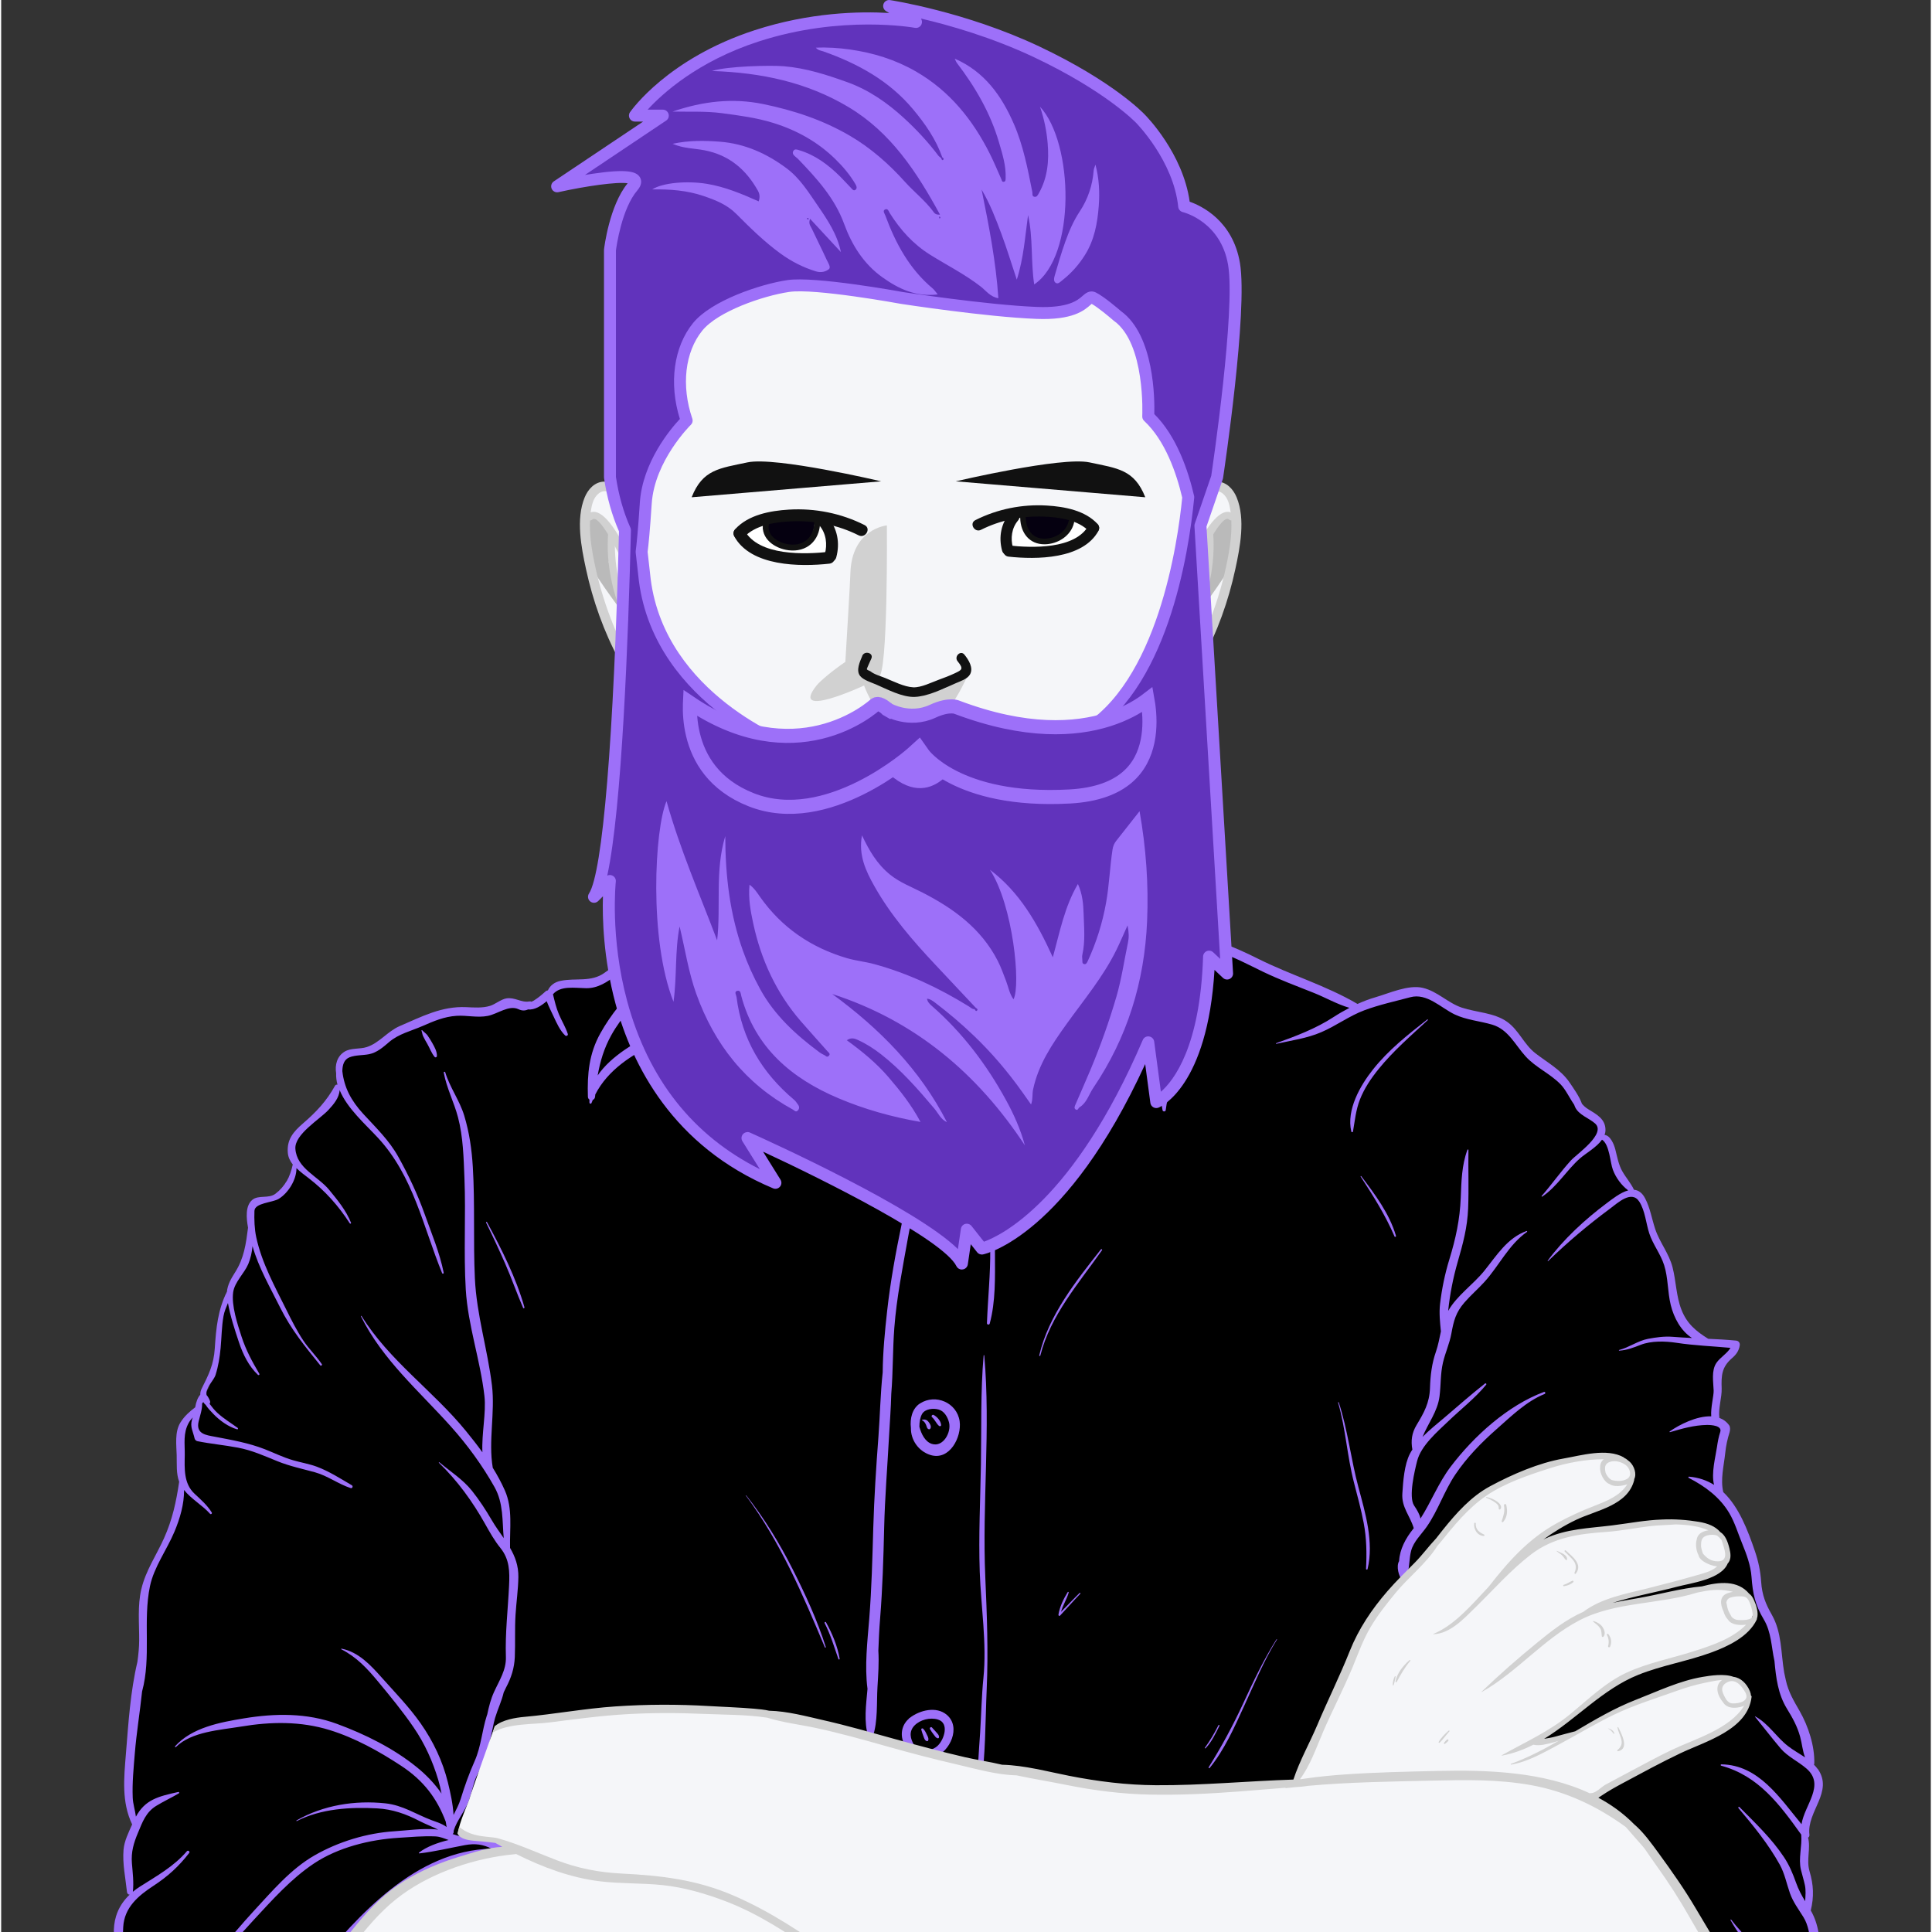 <svg width="24" height="24" viewBox="0 0 822 823" fill="none" xmlns="http://www.w3.org/2000/svg">
<rect x="0" y="0" width="822" height="823" fill="#333333" stroke="none"/>
<g clip-path="url(#clip0_1407_804)">
<path fill-rule="evenodd" clip-rule="evenodd" d="M472.831 427.997C472.793 427.513 472.716 427.03 472.627 426.546L473.315 425.807L471.952 331.571C481.634 320.543 489.163 311.552 490.335 309.782C493.89 304.434 503.788 245.893 505.215 228.433C507.814 196.482 510.948 111.199 507.139 99.941C503.241 88.455 436.574 36.09 390.761 37.389C344.745 38.688 282.193 79.388 274.167 106.678C271.709 115.057 266.676 187.555 268.766 220.805C269.861 238.303 279.594 311.883 285.442 319.537C286.448 320.861 294.691 328.948 305.265 338.855H304.819L304.615 427.03L472.831 427.997Z" fill="#F5F6F9"/>
<path d="M503.1 286.019C501.075 286.019 498.705 284.758 498.246 282.657L498.195 282.441L498.234 282.224C499.571 274.647 500.718 266.904 501.826 259.429C502.119 257.455 502.412 255.494 502.705 253.52C504.298 242.938 505.546 231.973 506.565 220.003L506.616 219.455L507.088 219.188C507.228 219.112 507.33 218.971 507.419 218.793C508.884 215.635 512.808 208.3 517.713 208.3C519.127 208.3 520.477 208.911 521.713 210.108C523.688 212.018 524.35 215.266 524.745 218.195C525.79 226.065 524.35 234.431 522.796 241.575C520.872 250.477 518.108 259.302 514.579 267.783C512.757 272.177 510.782 276.315 508.718 280.098C508.54 280.429 508.349 280.823 508.145 281.256C507.406 282.823 506.476 284.758 505.126 285.535C504.565 285.854 503.877 286.019 503.126 286.019H503.1Z" fill="#F5F6F9"/>
<path fill-rule="evenodd" clip-rule="evenodd" d="M503.203 250.171L511.484 232.534L518.949 221.531C518.949 221.531 522.16 217.851 524.084 219.506C526.007 221.162 526.249 235.399 524.084 240.391C521.918 245.383 507.395 264.689 507.395 264.689L511.662 253.559L516.07 239.436C516.07 239.436 514.389 231.209 514.975 230.636C515.561 230.063 512.924 232.546 512.924 232.546L503.216 250.184L503.203 250.171Z" fill="#BABABA"/>
<path d="M508.323 219.201C510.221 215.113 515.967 205.116 521.229 211.076C522.91 212.973 523.445 215.979 523.751 218.398C524.719 225.988 523.394 233.947 521.802 241.359C519.929 250.031 517.254 258.551 513.891 266.764C512.145 271.03 510.196 275.22 508.005 279.283C507.253 280.671 506.081 283.854 504.616 284.682C502.731 285.752 499.405 284.351 499.189 282.161C498.934 279.588 494.87 279.563 495.138 282.161C495.558 286.376 498.539 288.846 502.781 288.948C507.89 289.063 509.33 285.37 511.521 281.333C518.082 269.222 522.821 255.902 525.726 242.454C527.751 233.081 530.096 221.175 526.312 211.916C524.872 208.389 522.006 205.218 517.929 205.154C511.508 205.053 507.177 212.107 504.833 217.163C503.737 219.519 507.24 221.582 508.336 219.213L508.323 219.201Z" fill="#D1D1D1"/>
<path d="M503.203 254.399C504.464 250.821 519.013 217.8 522.988 221.289C524.453 222.576 526.619 220.436 525.141 219.137C516.159 211.255 502.247 247.956 500.273 253.584C499.623 255.431 502.566 256.233 503.203 254.387V254.399Z" fill="#D1D1D1"/>
<path d="M513.239 226.956C514.22 239.385 511.52 252.718 506.067 263.912C505.213 265.669 507.838 267.21 508.691 265.453C514.386 253.788 517.316 239.933 516.284 226.969C516.131 225.033 513.087 225.02 513.239 226.969V226.956Z" fill="#D1D1D1"/>
<path d="M271.747 286.019C273.772 286.019 276.142 284.759 276.6 282.657L276.651 282.441L276.613 282.224C275.276 274.647 274.129 266.905 273.021 259.429C272.728 257.456 272.435 255.494 272.142 253.521C270.549 242.938 269.301 231.974 268.281 220.003L268.23 219.456L267.759 219.188C267.619 219.112 267.517 218.972 267.428 218.793C265.963 215.635 262.039 208.3 257.134 208.3C255.72 208.3 254.37 208.911 253.134 210.108C251.159 212.019 250.497 215.266 250.102 218.195C249.057 226.065 250.497 234.431 252.051 241.576C253.975 250.477 256.739 259.302 260.268 267.783C262.09 272.177 264.065 276.316 266.128 280.098C266.307 280.429 266.498 280.824 266.702 281.257C267.441 282.823 268.371 284.759 269.721 285.535C270.282 285.854 270.969 286.019 271.721 286.019H271.747Z" fill="#F5F6F9"/>
<path fill-rule="evenodd" clip-rule="evenodd" d="M271.658 250.171L263.377 232.534L255.911 221.531C255.911 221.531 252.701 217.851 250.777 219.506C248.853 221.162 248.611 235.399 250.777 240.391C252.943 245.383 267.466 264.689 267.466 264.689L263.198 253.559L258.79 239.436C258.79 239.436 260.472 231.209 259.886 230.636C259.3 230.063 261.937 232.547 261.937 232.547L271.645 250.184L271.658 250.171Z" fill="#BABABA"/>
<path d="M266.537 219.201C264.639 215.113 258.893 205.116 253.632 211.076C251.95 212.974 251.415 215.979 251.109 218.399C250.141 225.988 251.466 233.948 253.058 241.359C254.931 250.031 257.606 258.551 260.97 266.765C262.715 271.031 264.664 275.22 266.855 279.283C267.607 280.671 268.779 283.854 270.244 284.682C272.13 285.752 275.455 284.351 275.671 282.161C275.926 279.588 279.99 279.563 279.723 282.161C279.302 286.376 276.321 288.846 272.079 288.948C266.97 289.063 265.53 285.37 263.339 281.333C256.778 269.222 252.039 255.902 249.134 242.454C247.109 233.082 244.765 221.175 248.548 211.917C249.988 208.389 252.854 205.218 256.931 205.155C263.352 205.053 267.684 212.108 270.028 217.163C271.123 219.519 267.62 221.582 266.524 219.214L266.537 219.201Z" fill="#D1D1D1"/>
<path d="M271.643 254.4C270.382 250.821 255.833 217.8 251.859 221.29C250.393 222.576 248.228 220.436 249.706 219.137C258.687 211.255 272.599 247.956 274.574 253.585C275.223 255.431 272.28 256.233 271.643 254.387V254.4Z" fill="#D1D1D1"/>
<path d="M261.62 226.956C260.639 239.385 263.34 252.718 268.793 263.912C269.646 265.669 267.022 267.21 266.168 265.453C260.474 253.788 257.543 239.933 258.575 226.969C258.728 225.033 261.773 225.021 261.62 226.969V226.956Z" fill="#D1D1D1"/>
<path fill-rule="evenodd" clip-rule="evenodd" d="M377.297 223.811C377.297 223.811 362.315 225.199 361.755 244.135C361.627 248.388 360.188 272.342 359.602 281.957C354.302 285.522 348.849 290.132 347.397 291.941C335.524 306.802 367.093 292.234 367.093 292.234L373.705 289.547L373.093 288.337C373.31 288.337 373.513 288.349 373.705 288.349C377.883 288.349 377.297 223.811 377.297 223.811Z" fill="#D1D1D1"/>
<path fill-rule="evenodd" clip-rule="evenodd" d="M402.409 293.138L391.644 296.729L385.669 295.532C385.669 295.532 366.291 287.153 366.533 288.362C369.222 301.505 390.752 334.373 411.963 287.165C412.575 285.803 402.396 293.138 402.396 293.138H402.409Z" fill="#D1D1D1"/>
<path d="M366.81 279.435C365.817 281.842 364.008 285.599 365.906 287.955C367.345 289.725 370.62 290.693 372.62 291.546C377.41 293.609 383.843 297.085 389.207 296.869C394.914 296.64 401.564 293.252 406.699 291.011C408.559 290.196 411.514 289.266 412.648 287.394C414.355 284.567 412.062 280.989 410.304 278.837C408.648 276.825 405.794 279.703 407.437 281.702C410.138 285 409.196 285.382 406.329 286.758C404.049 287.84 401.666 288.732 399.297 289.598C396.214 290.731 391.882 292.934 388.519 292.781C384.672 292.603 380.047 290.209 376.556 288.808C374.671 288.044 371.957 287.305 370.339 286.006C370.008 285.752 368.9 285.484 368.76 285.064C368.683 284.822 370.454 281.091 370.696 280.492C371.69 278.085 367.766 277.028 366.785 279.41L366.81 279.435Z" fill="#111111"/>
<path d="M739.155 931.842C740.557 929.651 759.017 920.151 765.896 897.013C772.776 873.874 773.718 869.493 770.584 863.24C767.45 856.988 766.202 855.116 766.52 853.231C766.839 851.346 770.686 841.77 771.323 837.809C771.96 833.849 774.113 822.171 772.304 820.096C770.495 818.007 768.406 813.843 768.61 813.219C768.814 812.595 769.654 809.679 769.858 807.794C770.062 805.909 767.973 787.571 768.189 785.903C768.406 784.235 767.565 779.65 768.406 777.562C769.247 775.474 774.037 761.924 774.241 761.096C774.444 760.268 773.196 755.557 772.776 755.302C772.355 755.047 770.89 753.175 770.686 750.463C770.482 747.75 767.973 741.498 768.189 740.874C768.406 740.25 756.239 712.934 756.481 712.31C756.723 711.686 753.806 691.26 753.182 689.999C752.558 688.738 746.71 676.869 746.71 675.825C746.71 674.781 743.576 659.245 743.576 659.245C743.576 659.245 736.34 639.723 729.639 632.553C729.639 632.553 734.607 609.338 734.607 608.497C734.607 607.657 729.664 604.957 729.639 604.117C729.613 603.276 732.123 583.894 732.123 583.894C732.123 583.894 737.385 574.598 738.99 573.885C740.595 573.172 729.817 571.389 726.059 571.593C722.301 571.796 719.804 567.008 719.804 567.008C719.804 567.008 712.364 554.885 711.039 544.493C709.714 534.102 705.191 529.275 704.784 528.231C704.376 527.187 698.961 509.346 696.019 508.212C693.076 507.092 689.152 501.132 689.763 499.871C690.375 498.611 682.973 484.373 681.215 483.813C679.444 483.253 681.419 478.604 681.215 478.604C681.011 478.604 676.629 475.268 675.584 474.44C674.539 473.613 671.622 471.104 670.577 468.812C669.533 466.519 664.118 459.643 659.519 455.886C654.92 452.129 640.333 436.173 634.702 434.25C629.071 432.327 611.439 426.698 608.573 424.61C605.707 422.521 600.916 422.114 597.362 423.362C593.82 424.61 582.762 427.322 580.049 428.15C577.335 428.99 568.991 423.986 557.525 420.229C546.059 416.472 512.464 399.803 500.795 401.051C500.795 401.051 496.603 374.588 482.373 373.659C468.143 372.742 447.16 440.375 447.16 440.375L407.578 482.285L398.966 489.493C398.966 489.493 392.329 482.247 389.959 479.878C387.589 477.509 365.371 468.595 364.123 468.098C362.874 467.602 347.459 459.286 345.37 455.135C343.28 450.983 341.866 442.935 341.866 442.935C341.866 442.935 311.801 381.376 310.807 382.637C309.813 383.897 304.144 385.145 302.896 388.303C301.647 391.462 299.8 397.332 298.946 397.32C298.093 397.307 279.493 402.821 274.817 405.482C270.142 408.144 256.931 416.536 256.548 416.409C256.166 416.281 252.204 418.179 250.535 418.586C248.866 418.994 246.573 417.759 242.611 418.586C238.649 419.401 236.139 420.204 236.139 420.204C236.139 420.204 235.298 422.139 233.005 423.897C230.712 425.667 229.043 426.507 226.954 427.131C224.865 427.755 224.661 427.271 222.571 427.73C220.482 428.175 219.144 429.373 216.1 427.73C213.055 426.087 213.386 429.258 211.093 429.449C208.8 429.64 208.176 431.818 205.258 431.359C202.341 430.901 181.906 433.511 172.3 437.688C162.695 441.865 159.79 446.577 157.904 446.972C156.032 447.366 153.191 448.347 150.401 449.621C147.611 450.894 146.235 448.271 145.394 450.423C144.553 452.562 144.146 453.365 143.929 454.944C143.725 456.523 143.509 458.191 143.929 459.655C144.349 461.12 143.687 461.82 143.687 461.82L141.419 466.265C141.419 466.265 133.075 476.121 130.782 478.21C128.488 480.298 123.061 486.755 123.278 488.423C123.494 490.091 125.991 494.752 125.991 494.752L121.583 503.119C121.583 503.119 120.36 511.154 110.551 512.3C110.551 512.3 107.009 514.274 106.589 516.783C106.168 519.292 105.544 532.714 105.34 532.981C105.136 533.249 100.537 542.634 100.13 543.462C99.722 544.29 95.849 550.822 95.849 550.822C95.849 550.822 92.83 565.977 92.626 569.313C92.422 572.649 89.709 584.951 89.492 585.995C89.275 587.04 89.072 591.255 87.403 592.796C85.734 594.337 85.594 593.967 85.53 596.005C85.466 598.042 85.11 597.851 83.861 598.717C82.613 599.583 81.988 601.633 81.364 602.257C80.74 602.881 78.447 604.346 78.23 605.594C78.013 606.842 76.561 619.768 76.561 623.728V635.609C76.561 637.278 71.555 652.343 70.93 654.087C70.306 655.832 62.382 672.298 61.962 674.182C61.541 676.067 60.292 698.989 60.089 706.286C59.885 713.583 56.127 735.258 56.127 735.258C56.127 735.258 52.789 766.941 54.037 768.406C55.286 769.87 57.375 776.123 57.375 776.123C57.375 776.123 53.681 786.336 53.757 788.628C53.834 790.921 52.636 799.682 53.757 801.35C54.878 803.018 54.674 807.195 54.674 807.195C54.674 807.195 51.744 812.187 51.744 812.811C51.744 813.435 49.031 831.162 52.789 833.454C56.547 835.746 59.465 838.039 60.292 839.707C61.121 841.375 58.229 851.601 56.751 853.256C55.273 854.912 59.668 863.89 60.713 865.558C61.758 867.226 63.63 873.899 64.051 874.943C64.471 875.988 62.382 890.785 62.382 893.498C62.382 896.21 63.286 902.081 66.14 903.507C68.994 904.933 71.465 908.907 71.465 908.907C71.465 908.907 68.854 904.348 76.357 893.714C83.861 883.081 130.578 850.977 141.432 833.887C152.286 816.797 176.466 798.447 188.352 795.314C200.239 792.181 210.456 788.437 211.297 788.017C212.138 787.597 230.011 838.879 230.011 838.879L188.289 940.488L190.493 1011.03H612.025C612.025 1011.03 612.701 933.306 614.663 931.116C616.625 928.925 737.716 934.045 739.104 931.867L739.155 931.842Z" fill="black"/>
<path d="M464.104 437.319C456.473 443.431 454.256 451.212 451.44 460.368C449.861 465.488 448.103 470.543 444.752 474.81C440.866 479.751 434.076 482.629 428.407 484.959C418.852 488.881 408.915 491.415 400.367 497.477C397.551 499.464 394.787 502.125 392.379 505.169C393.334 503.055 394.417 500.992 395.691 499.005C402.01 489.212 413.285 484.717 421.222 476.796C421.527 476.49 421.324 475.816 420.84 475.879C412.903 476.847 404.94 483.469 398.991 489.493C395.373 479.114 384.544 474.835 374.913 470.76C369.001 468.264 363.078 465.87 357.485 462.712C351.433 459.286 347.217 454.243 341.955 449.888C341.165 449.238 340.184 450.219 340.834 451.009C343.968 454.803 346.376 458.382 350.427 461.425C355.459 465.208 360.95 467.996 366.683 470.531C377.244 475.217 392.315 479.419 397.883 490.639C397.246 491.301 396.634 491.95 396.048 492.587C395.729 492.931 395.475 493.3 395.182 493.644C394.124 487.366 385.512 483.953 380.174 482.259C378.684 481.788 377.18 481.393 375.664 481.037C367.855 478.401 359.307 477.267 350.58 475.51C340.452 473.472 332.273 468.086 325.215 460.712C319.023 454.23 316.488 447.15 313.189 439.369C313.38 439.369 313.571 439.369 313.749 439.369C317.546 439.267 321.699 438.478 325.24 440.35C326.82 441.19 328.438 439.178 327.164 437.866C322.259 432.836 312.119 435.116 305.774 435.078C296.551 435.027 287.327 436.517 278.791 440.057C271.097 443.253 259.835 449.722 254.102 458.114C255.146 452.155 256.828 446.475 259.924 440.923C264.243 433.167 270.498 426.584 276.791 420.42C282.83 414.498 289.353 409.379 295.965 404.132C298.538 402.095 300.64 399.739 302.016 396.759C304.105 392.213 305.226 386.724 309.825 383.872C310.539 383.426 310.31 382.14 309.367 382.203C302.971 382.636 301.035 388.991 298.385 394.238C291.327 396.543 284.282 398.86 277.466 401.828C269.593 405.253 263.848 409.43 257.019 414.397C251.363 418.51 244.674 416.485 238.266 417.835C235.642 418.382 233.82 419.86 232.89 421.885C232.533 421.935 232.177 422.05 231.896 422.317C230.329 423.731 228.762 425.068 226.953 426.189C226.622 426.393 226.278 426.558 225.921 426.724C225.654 426.584 225.323 426.533 224.94 426.596C221.628 427.22 218.787 424.686 215.169 425.31C212.901 425.705 210.481 427.781 208.29 428.468C205.092 429.474 201.385 429.181 198.085 429.029C187.677 428.545 179.179 433.053 169.803 437.077C164.567 439.331 161.127 444.285 155.738 446.029C152.783 446.997 148.999 446.309 146.273 447.99C143.049 449.964 142.107 453.683 142.693 457.198C142.629 458.853 142.833 460.47 143.266 462.062C142.884 461.973 142.451 462.088 142.234 462.47C138.616 469.028 134.221 473.689 128.577 478.553C124.475 482.094 121.621 485.417 122.105 491.097C122.271 492.995 123.099 494.637 124.246 496.102C124.233 496.14 124.195 496.153 124.182 496.191C123.124 501.157 120.959 505.385 116.818 508.531C113.926 510.734 109.531 508.9 106.907 511.18C104.028 513.688 104.372 518.642 105.161 522.959C104.282 529.798 103.467 536.012 99.658 541.959C97.811 544.863 96.486 547.269 96.167 550.198C92.307 558.107 91.568 565.544 90.995 574.381C90.549 581.309 88.37 585.626 85.402 591.548C84.943 592.452 84.778 593.318 84.816 594.145C83.771 595.164 82.981 597.38 82.65 599.494C80.217 601.328 78.013 603.289 76.344 605.989C73.86 609.987 74.65 615.501 74.764 619.92C74.866 623.944 74.51 627.625 75.822 631.203C75.822 631.203 75.822 631.203 75.822 631.216C74.548 639.786 72.93 647.376 69.337 655.335C66.076 662.568 61.591 669.038 59.731 676.844C58.024 683.963 58.827 691.54 58.789 698.773C58.776 701.829 58.445 704.873 58.037 707.904C55.043 720.562 54.19 734.073 53.145 746.986C52.291 757.479 51.234 767.591 55.795 777.18C54.266 780.631 52.444 784.197 52.126 787.966C51.629 793.964 52.967 800 53.591 805.947C53.667 806.699 54.177 807.068 54.712 807.106C52.062 809.628 50.036 812.646 48.928 816.301C47.438 821.203 47.731 827.163 49.68 831.862C50.33 833.429 51.654 835.288 53.183 836.09C54.572 836.816 55.744 837.274 57.209 837.937C60.152 839.261 59.247 843.451 59.235 846.036C55.948 849.538 54.088 853.778 56.215 860.35C57.387 863.992 59.846 867.15 61.273 870.69C63.502 876.268 60.967 883.068 60.318 888.799C59.4 896.885 63.197 906.207 69.592 911.263C69.592 911.275 69.592 911.301 69.592 911.313C69.668 912.281 70.917 912.409 71.235 911.67C72 911.415 72.522 910.6 72.013 909.645C71.86 909.352 71.669 909.072 71.503 908.792C73.299 892.887 89.364 880.967 101.072 872.078C107.429 867.252 114.576 863.622 120.831 858.694C126.793 853.995 131.329 847.653 136.081 841.821C146.209 829.392 157.025 817.472 169.548 807.399C176.606 801.719 184.275 796.804 193.002 794.219C200.518 791.99 208.481 791.685 216.226 790.933C217.934 790.768 218.176 788.794 216.991 788.068C216.94 788.03 216.927 787.966 216.876 787.941C210.608 784.426 206.646 781.662 199.219 782.388C198.289 782.477 197.282 782.605 196.263 782.758C196.11 782.516 195.894 782.325 195.601 782.248C194.454 781.994 193.384 781.637 192.314 781.268C192.531 781.115 192.696 780.911 192.734 780.593C192.76 780.338 192.747 780.083 192.773 779.816C194.123 775.397 197.486 771.704 199.117 767.311C200.072 764.738 200.671 762 201.474 759.377C202.531 755.926 204.531 752.908 205.818 749.559C207.767 744.465 208.736 739.18 209.869 733.857C210.022 733.156 210.201 732.456 210.404 731.768C210.404 731.743 210.417 731.73 210.43 731.705C211.526 728.063 213.233 724.586 214.073 720.918C214.379 720.231 214.698 719.556 215.054 718.881C217.284 714.691 218.596 710.616 218.8 705.866C219.055 699.906 218.736 693.921 219.106 687.948C219.437 682.574 220.227 677.264 220.316 671.865C220.392 666.911 218.889 663.027 216.774 659.385C216.57 651.133 218.01 642.753 214.583 634.947C213.105 631.598 211.347 628.363 209.411 625.243C207.462 613.795 210.468 601.773 209.067 590.172C207.207 574.776 202.519 560.17 201.792 544.557C201.053 528.741 201.869 512.924 200.913 497.095C200.467 489.645 199.423 482.399 197.257 475.242C195.295 468.773 191.116 463.234 189.155 456.765C189.027 456.37 188.454 456.535 188.53 456.93C189.766 463.578 192.9 469.461 194.607 475.981C196.811 484.36 197.002 493.262 197.346 501.883C197.983 517.674 196.964 533.478 197.907 549.269C198.837 564.716 204.111 579.348 205.856 594.655C206.672 601.85 204.608 610.7 205.003 618.647C202.735 615.514 200.353 612.471 197.932 609.516C184.008 592.452 165.217 579.513 153.521 560.603C153.42 560.437 153.19 560.577 153.267 560.755C162.465 579.271 177.969 592.49 191.562 607.657C198.569 615.476 205.003 624.288 210.15 633.457C214.022 640.359 213.411 647.885 214.086 655.221C212.392 652.763 210.57 650.28 208.939 647.491C206.417 643.174 203.691 638.997 200.582 635.087C196.696 630.21 191.384 626.886 186.67 622.913C186.53 622.798 186.326 622.989 186.466 623.117C194.34 630.719 200.799 639.621 206.124 649.133C208.137 652.712 210.073 656.201 212.659 659.398C216.596 664.275 216.634 669.445 216.354 675.443C215.87 685.644 214.659 695.627 215.003 705.879C215.182 711.418 212.124 715.952 209.933 720.791C208.57 723.796 207.742 727.031 207.067 730.291C207.003 730.469 206.926 730.648 206.876 730.826C204.799 737.27 204.48 743.866 201.703 750.157C199.321 755.544 197.461 760.727 195.728 766.381C194.989 768.775 193.779 770.94 192.709 773.13C192.429 768.431 191.371 763.681 190.314 759.339C188.084 750.234 184.071 741.803 178.708 734.15C173.778 727.12 167.79 720.995 162.095 714.602C157.382 709.305 152.235 703.739 145.011 702.3C144.858 702.275 144.744 702.491 144.897 702.568C151.381 705.866 155.891 710.705 160.465 716.219C165.764 722.612 171.039 729.018 175.727 735.882C180.453 742.796 183.817 750.272 186.212 758.269C186.785 760.179 187.218 762.102 187.588 764.025C184.594 759.657 180.759 755.799 177.141 752.87C167.204 744.783 154.974 738.721 143.011 734.328C130.208 729.616 116.704 729.807 103.403 731.998C93.199 733.678 81.313 735.894 74.102 743.853C73.885 744.083 74.216 744.427 74.446 744.197C81.096 737.613 93.339 736.964 102.142 735.5C114.831 733.373 127.596 733.156 139.966 736.989C150.706 740.313 160.974 746.018 170.338 752.169C179.931 758.473 185.587 765.973 189.384 776.008C189.498 776.772 189.626 777.524 189.753 778.288C187.957 776.874 185.371 776.123 183.396 775.384C176.593 772.812 171.115 768.992 163.65 768.189C150.642 766.814 137.227 768.953 125.813 775.473C125.647 775.563 125.8 775.817 125.965 775.728C136.246 770.456 148.82 769.705 160.184 770.341C166.669 770.698 172.402 772.71 178.135 775.69C180.785 777.065 183.562 778.071 186.161 779.408C185.753 779.345 185.345 779.281 184.925 779.256C179.167 778.81 173.255 779.714 167.522 780.083C155.802 780.835 143.725 784.502 133.533 790.335C123.188 796.256 115.328 805.731 107.34 814.327C102.703 819.319 98.473 824.68 93.696 829.545C89.925 833.39 86.268 836.931 83.708 841.719C83.504 842.101 84.052 842.419 84.281 842.05C87.173 837.542 91.097 834.396 95.072 830.907C99.607 826.947 103.492 822.26 107.582 817.854C115.544 809.284 123.443 800.357 133.227 793.824C143.521 786.96 157.05 783.624 169.268 782.872C174.491 782.554 179.676 782.044 184.912 782.274C187.027 782.363 188.798 783.178 190.607 783.815C185.931 784.935 181.23 786.654 177.995 789.176C177.854 789.278 177.969 789.545 178.135 789.52C184.683 788.768 191.129 787.177 197.601 785.98C201.996 785.177 205.385 785.725 208.863 787.495C176.67 788.348 152.413 815.371 133.176 838.803C127.647 845.539 122.462 852.467 115.328 857.637C108.079 862.884 100.346 867.226 93.326 872.868C82.395 881.642 71.235 891.804 69.758 905.787C68.229 903.431 66.662 901.113 65.592 898.401C63.273 892.555 64.764 886.481 65.592 880.521C66.726 872.358 63.808 867.379 60.228 860.401C52.508 845.348 75.656 841.642 75.962 828.398C75.962 828.246 75.733 828.22 75.694 828.36C73.873 834.906 67.974 838.612 63.006 842.623C63.184 840.229 62.432 837.835 60.763 835.81C59.324 834.053 55.986 833.531 54.317 832.079C51.489 829.634 51.807 824.26 51.986 820.936C52.444 812.531 58.381 807.565 64.929 803.286C70.981 799.325 75.707 795.034 80.115 789.303C80.535 788.743 79.605 788.03 79.147 788.552C73.503 795.148 66.216 799.134 59.031 803.719C57.986 804.381 57.018 805.094 56.101 805.858C56.547 801.77 56.024 797.797 55.693 793.709C55.311 788.921 56.432 785.114 58.266 780.758C60.19 776.174 61.604 771.997 66.063 769.259C69.184 767.349 72.535 765.795 75.694 763.936C76.013 763.745 75.796 763.274 75.452 763.35C66.917 765.235 61.324 766.61 57.4 773.869C57.069 771.182 56.139 768.444 56.037 765.757C55.782 759.504 56.419 753.137 56.929 746.91C57.642 738.161 59.107 729.349 60.025 720.549C64.012 705.879 60.318 690.445 63.388 675.685C65.069 667.573 70.637 660.085 73.822 652.457C76.14 646.918 77.962 640.78 77.911 634.705C80.841 638.475 85.835 641.289 88.982 644.855C89.326 645.249 89.976 644.74 89.708 644.294C87.746 641.123 85.045 638.806 82.344 636.272C77.72 631.929 78.115 625.587 78.204 619.857C78.281 615.017 77.414 610.599 79.886 606.129C80.37 605.25 80.981 604.499 81.606 603.798C81.504 604.117 81.376 604.422 81.287 604.741C80.383 607.924 81.72 609.682 82.395 612.751C82.51 613.273 83.02 613.795 83.542 613.91C89.3 615.068 95.148 615.591 100.919 616.686C106.83 617.806 112.117 620.188 117.646 622.442C122.831 624.556 128.36 625.702 133.737 627.192C139.087 628.682 143.61 632.171 148.884 633.903C149.598 634.145 150.018 633.075 149.394 632.706C144.502 629.841 139.737 626.759 134.412 624.772C131.189 623.575 127.634 623.002 124.322 622.034C120.143 620.824 116.321 618.914 112.283 617.335C105.365 614.635 98.154 613.387 90.893 611.999C87.389 611.337 82.829 610.891 84.115 605.505C84.778 602.729 85.631 600.64 85.606 597.877C85.797 597.533 85.975 597.329 86.141 597.316C86.294 597.533 86.447 597.749 86.6 597.966C86.74 598.144 86.893 598.284 87.058 598.373C88.001 599.838 89.249 601.162 90.447 602.385C93.11 605.135 96.779 607.797 100.486 608.867C100.868 608.981 101.034 608.472 100.741 608.255C97.849 606.154 94.855 604.371 92.192 601.939C90.88 600.742 89.81 599.392 88.778 598.017C89.033 597.66 89.135 597.164 88.893 596.603C88.421 595.508 87.95 594.757 87.491 594.26C86.88 591.242 90.549 588.16 91.326 585.69C92.523 581.908 93.097 578.202 93.479 574.267C93.912 569.708 93.899 565.149 94.715 560.615C95.072 558.616 95.874 556.846 96.6 555.076C97.594 560.628 99.543 566.588 101.301 571.834C103.021 576.954 105.429 581.907 109.378 585.664C109.684 585.957 110.206 585.575 109.977 585.206C106.958 580.125 104.27 575.12 102.422 569.466C100.664 564.105 98.014 556.069 98.83 550.44C99.467 546.085 103.607 542.392 105.276 538.419C106.27 536.025 106.818 533.465 107.072 530.842C109.646 539.96 114.678 548.607 118.831 556.973C123.494 566.359 129.482 573.643 135.941 581.627C136.246 581.997 136.871 581.513 136.603 581.118C134.233 577.603 131.061 574.598 128.679 571.007C125.927 566.868 123.672 562.36 121.468 557.915C116.538 547.982 111.022 537.999 108.665 527.085C107.888 523.456 107.76 519.508 107.888 515.815C108.002 512.402 115.557 512.313 118.22 510.696C122.258 508.251 125.838 502.571 125.787 497.604C127.43 499.234 129.367 500.635 131.023 501.909C138.03 507.295 143.699 513.676 148.502 521.125C148.668 521.393 149.164 521.214 149.037 520.896C146.935 515.598 143.304 511.243 139.724 506.862C134.985 501.056 125.889 497.77 125.328 489.34C124.921 483.202 135.648 476.873 139.419 472.81C141.61 470.454 144.03 467.589 144.17 464.354C147.368 472.148 155.254 479.012 160.49 484.679C175.612 501.005 179.689 522.399 187.83 542.328C187.995 542.749 188.594 542.596 188.505 542.137C186.836 533.72 183.281 525.277 180.402 517.203C177.358 508.684 173.561 500.661 169.166 492.765C165.255 485.723 159.624 480.349 154.235 474.491C148.999 468.786 146.12 463.246 145.33 456.293C145.381 453.721 145.992 451.314 148.464 450.359C150.935 449.404 154.082 449.582 156.706 449.073C160.082 448.411 162.758 446.042 165.28 443.877C169.357 440.388 174.708 439.165 179.536 437.051C184.313 434.963 188.747 433.053 194.008 432.722C198.48 432.441 202.85 433.639 207.334 432.747C211.551 431.894 216.303 427.997 220.354 429.907C221.921 430.646 223.195 430.582 224.469 429.996C227.285 430.315 230.062 428.443 232.38 426.494C233.221 428.723 234.342 430.875 235.323 433.002C236.597 435.752 238.037 438.987 240.254 441.101C240.725 441.547 241.591 441.101 241.375 440.439C240.445 437.548 238.75 434.848 237.578 432.047C236.406 429.271 235.769 426.443 235.056 423.54C238.279 419.771 244.165 420.878 249.171 420.955C254.165 421.031 258.242 418.332 262 415.364C268.714 410.054 275.39 406.705 283.301 403.368C286.983 401.815 291.174 400.745 294.996 399.128C291.62 402.553 287.136 404.858 283.543 408.042C279.721 411.442 275.95 414.906 272.307 418.497C265.72 424.966 259.733 432.098 255.236 440.184C250.407 448.856 249.63 457.49 249.936 467.194C249.949 467.793 250.229 468.175 250.598 468.417C250.598 468.85 250.547 469.27 250.586 469.703C250.624 470.225 251.312 470.314 251.49 469.83C251.656 469.397 251.834 468.977 252.012 468.544C252.509 468.34 252.917 467.895 252.981 467.207C253.006 466.876 253.044 466.557 253.083 466.226C258.382 455.848 268.676 449.188 279.148 444.336C286.18 441.076 294.015 439.726 301.697 439.267C304.615 439.089 307.52 439.216 310.437 439.267C310.259 446.118 314.87 453.084 318.73 458.28C323.724 465.004 330.4 470.607 337.815 474.478C343.216 477.293 349.166 478.515 355.179 479.381C363.179 482.412 372.734 482.616 380.748 485.341C381.385 485.647 382.034 485.914 382.659 486.245C385.92 487.977 388.684 490.422 391.615 492.625C392.315 493.517 392.965 494.497 393.564 495.58C388.047 503.08 385.499 512.262 383.614 521.329C381.066 533.58 378.786 545.996 377.41 558.438C376.467 566.881 375.588 575.795 375.512 584.607C374.531 593.674 374.378 602.971 373.702 611.948C372.722 624.9 371.881 637.863 371.498 650.853C371.116 663.816 370.811 676.653 369.779 689.591C369.014 699.193 367.753 709.636 369.04 719.428C368.454 726.114 367.384 733.589 369.396 739.753C369.702 740.708 370.976 740.683 371.295 739.753C373.511 733.309 372.887 725.388 373.295 718.601C373.601 713.469 373.983 708.298 373.664 703.179C373.843 698.633 374.034 694.087 374.403 689.591C375.448 676.653 375.83 663.816 376.136 650.853C376.442 637.863 377.512 624.912 378.212 611.948C378.531 606.04 379.015 599.901 379.168 593.776C379.945 584.442 379.754 574.942 380.467 565.645C381.435 552.86 383.945 540.393 386.187 527.798C386.582 525.582 387.003 523.367 387.474 521.151C392.188 510.415 398.405 501.59 409.488 496.14C418.648 491.632 428.827 489.684 437.898 484.921C446.09 480.629 450.765 474.389 453.861 465.819C457.097 456.879 457.95 445.087 465.021 438.045C465.582 437.484 464.766 436.733 464.18 437.204L464.104 437.319Z" fill="#9D70F9"/>
<path d="M422.114 502.367C422.075 501.934 421.489 501.934 421.451 502.367C420.598 512.262 421.209 522.182 421.324 532.09C421.451 542.685 420.305 553.102 419.922 563.659C419.897 564.346 420.942 564.474 421.107 563.824C423.655 554.388 423.362 544.111 423.337 534.407C423.311 523.736 423.095 513.001 422.114 502.367Z" fill="#9D70F9"/>
<path d="M418.801 577.425C418.789 577.234 418.521 577.234 418.508 577.425C417.171 592.783 417.617 608.319 417.362 623.728C417.107 638.997 416.317 654.253 416.852 669.534C417.375 684.434 419.923 699.996 418.419 714.831C417.642 722.561 417.502 730.406 417.018 738.148C416.521 746.057 415.68 753.99 416.266 761.911C416.304 762.446 417.171 762.65 417.26 762.051C419.388 748.12 419.196 733.564 419.821 719.479C420.521 703.599 419.923 687.783 419.222 671.916C417.846 640.474 421.528 608.841 418.789 577.425H418.801Z" fill="#9D70F9"/>
<path d="M391.423 597.826C388.111 599.94 387.041 604.244 387.537 608.319C387.436 613.311 390.684 618.15 395.78 619.78C404.01 622.403 409.246 612.127 408.291 605.415C407.144 597.469 398.01 593.61 391.423 597.838V597.826ZM396.468 615.081C393.614 614.177 391.971 610.917 391.143 607.771C391.143 605.721 391.487 603.734 392.277 602.346C393.563 600.092 397.092 599.812 399.296 600.423C401.742 601.086 403.156 603.62 403.755 605.874C404.864 610.038 401.322 616.609 396.468 615.081Z" fill="#9D70F9"/>
<path d="M387.081 731.768C387.081 731.768 387.03 731.819 387.005 731.845C386.89 731.845 386.775 731.883 386.712 732.023C386.686 732.074 386.661 732.125 386.622 732.176C383.017 735.359 382.864 740.339 385.247 743.866C385.489 744.401 385.782 744.923 386.126 745.445C388.699 749.253 393.578 749.992 397.655 748.502C404.191 746.12 409.006 735.754 402.827 730.495C398.356 726.687 391.26 728.521 387.068 731.768H387.081ZM398.967 743.624C396.585 745.865 392.585 746.54 389.922 744.439C389.527 744.121 389.196 743.777 388.916 743.395C387.26 740.683 386.546 737.588 389.107 734.99C391.527 732.532 395.719 731.501 399.006 732.481C404.089 734.01 401.617 741.115 398.98 743.611L398.967 743.624Z" fill="#9D70F9"/>
<path d="M657.227 592.935C641.735 598.691 627.326 611.783 617.479 624.759C612.281 631.61 609.185 639.697 604.611 646.879C604.204 645.033 603.248 643.377 601.885 641.34C599.414 637.659 602.165 626.338 603.172 622.365C604.828 615.807 611.797 609.885 616.51 605.364C621.874 600.207 627.836 595.648 632.575 589.879C632.868 589.51 632.422 589.077 632.066 589.37C626.218 593.98 620.587 598.933 614.918 603.773C611.809 606.421 608.421 609.083 605.49 612.088C607.809 606.307 611.873 601.366 612.714 594.82C613.338 589.968 613.058 585.206 614.192 580.379C615.173 576.202 616.994 572.331 617.759 568.078C618.753 562.602 619.644 559.074 623.377 554.783C626.04 551.714 629.161 549.052 631.887 546.034C638.142 539.119 642.143 530.269 649.952 524.78C650.143 524.653 650.029 524.296 649.787 524.385C641.595 527.352 637.123 534.713 631.874 541.233C626.957 547.346 620.269 551.663 616.396 558.412C617.135 551.306 618.485 544.404 620.472 537.502C622.702 529.759 624.587 522.844 624.906 514.732C625.224 506.468 624.906 498.152 625.033 489.874C625.033 489.607 624.676 489.581 624.587 489.811C622.154 496.458 622.039 503.182 621.759 510.199C621.39 519.482 619.606 527.683 616.892 536.508C614.994 542.685 613.708 548.976 612.943 555.394C612.485 559.329 612.918 563.251 613.3 567.161C612.676 570.051 612.153 572.993 611.198 575.757C609.427 580.812 608.815 585.893 608.65 591.229C608.446 597.622 606.115 601.761 602.93 607.045C600.904 610.407 600.445 613.744 601.146 617.488C600.777 618.074 600.42 618.647 600.102 619.258C597.681 623.995 597.222 630.999 596.878 636.182C596.483 642.129 600.114 645.593 601.732 650.967C601.63 651.094 601.554 651.234 601.452 651.349C598.318 655.246 595.757 659.97 595.49 664.988C594.19 667.267 595.337 671.419 596.764 673.138C597.057 673.495 597.668 673.622 598.101 673.495C598.203 673.469 598.305 673.418 598.407 673.367C598.407 673.367 598.42 673.367 598.433 673.355C598.815 673.1 599.159 672.654 599.121 672.17C599.07 671.597 598.955 671.037 598.84 670.476C599.006 670.298 599.146 670.094 599.21 669.827C600 666.796 599.809 663.638 600.624 660.594C601.669 656.634 605.006 653.616 607.287 650.33C612.077 643.454 614.676 635.24 619.364 628.236C624.243 620.952 630.499 614.533 637.06 608.752C643.302 603.251 649.646 596.985 657.469 593.814C657.991 593.598 657.774 592.744 657.227 592.948V592.935Z" fill="#9D70F9"/>
<path d="M773.783 753.544C773.312 752.882 772.777 752.284 772.203 751.711C772.267 751.571 772.344 751.443 772.356 751.29C772.586 743.828 769.821 735.372 766.139 728.916C763.63 724.535 761.349 720.804 760.241 715.774C759.986 714.64 759.769 713.532 759.527 712.45C758.1 704.045 758.585 695.449 754.266 687.859C751.603 683.186 750.1 679.404 749.73 673.902C749.412 669.267 748.571 665.192 747.068 660.773C744.023 651.846 740.278 641.977 733.589 635.622C732.29 630.184 733.857 624.39 734.43 618.889C734.749 615.794 735.36 613.031 736.277 610.102C736.532 609.3 736.621 607.873 736.099 607.16C734.965 605.594 733.538 604.588 731.92 604.002C731.385 600.08 733.029 595.241 732.901 591.484C732.71 585.97 732.901 582.34 737.335 578.533C739.106 577.017 740.214 575.451 740.596 573.172C740.787 572.038 740.137 571.172 738.991 571.07C735.054 570.688 731.118 570.485 727.168 570.306C721.983 567.059 718.085 563.901 715.754 557.877C713.511 552.096 713.499 545.805 711.983 539.858C710.479 533.949 706.466 529.212 704.581 523.519C703.128 519.139 702.453 514.618 700.3 510.492C699.014 508.021 697.357 506.977 695.548 506.824C694.223 503.984 692.121 501.667 690.58 498.954C688.975 496.14 688.401 492.804 687.611 489.696C687.051 487.493 685.497 483.673 683.025 483.469C683.267 482.794 683.407 482.081 683.407 481.342C683.407 476.631 679.585 474.682 675.98 472.454C674.935 471.804 674.107 471.04 673.394 470.212C672.222 466.927 669.725 463.514 668.209 461.26C664.387 455.593 658.705 452.702 653.469 448.602C648.641 444.82 646.526 438.847 641.481 435.256C636.041 431.385 628.41 431.283 622.244 429.245C616.243 427.246 611.874 422.305 605.618 420.815C599.427 419.338 591.261 423.132 585.413 424.813C582.725 425.59 580.215 426.571 577.769 427.666C564.405 419.809 549.462 415.428 535.575 408.488C530.085 405.75 524.759 403.241 518.886 401.407C514.122 399.917 507.089 397.689 502.134 399.51C501.076 395.295 499.7 391.156 497.993 387.132C495.662 381.618 491.343 372.258 485.241 370.055C484.54 369.8 483.75 370.602 484.005 371.29C485.024 374.117 487.33 376.307 489.075 378.74C491.636 382.318 493.649 386.317 495.356 390.354C498.605 398.058 500.095 406.425 500.681 414.728C501.356 424.139 500.044 433.371 498.299 442.604C497.738 445.558 497.076 448.589 496.439 451.658C494.744 437.765 489.305 423.578 478.909 416.676C477.903 416.001 476.603 417.326 477.253 418.332C482.884 427.042 487.941 434.415 490.579 444.679C492.948 453.937 492.935 463.59 494.732 472.95C494.859 473.612 495.955 473.625 496.069 472.95C496.222 472.097 496.35 471.206 496.464 470.314C498.961 459.986 500.605 449.226 502.554 438.796C504.299 429.5 504.962 420.229 504.095 410.805C503.828 407.864 503.318 404.96 502.694 402.095C507.599 403.483 512.86 403.814 517.816 405.291C524.823 407.38 531.078 410.869 537.626 414.002C544.646 417.364 551.971 420.102 559.195 422.967C563.96 424.852 569.157 427.844 574.342 429.322C572.062 430.506 569.807 431.805 567.565 433.256C560.087 438.134 551.513 441.394 543.117 444.387C542.952 444.45 543.015 444.692 543.194 444.654C549.64 443.189 556.163 442.349 562.303 439.713C568.686 436.988 574.215 432.773 580.75 430.34C587.082 427.984 593.771 426.545 600.281 424.801C607.326 422.903 613.275 429.296 619.123 432.11C624.117 434.504 629.862 434.925 635.136 436.478C642.041 438.529 644.908 445.1 649.43 450.053C653.66 454.702 659.826 457.338 664.272 461.897C666.476 464.151 668.043 467.678 670.043 470.543C670.171 470.875 670.298 471.218 670.438 471.537C671.98 474.962 676.324 476.236 678.974 478.579C683.879 482.909 671.254 491.543 668.718 494.293C664.311 499.107 660.552 504.519 656.246 509.435C656.119 509.588 656.284 509.855 656.476 509.728C662.845 505.423 666.795 498.56 672.489 493.504C674.999 491.288 679.585 488.792 681.93 485.481C685.153 487.519 685.369 495.21 686.567 498.33C687.879 501.756 690.147 504.863 693.077 507.092C689.803 507.97 686.363 510.721 683.841 512.606C674.706 519.432 665.534 527.875 658.794 537.018C658.705 537.133 658.896 537.273 658.998 537.171C667.253 529.174 675.993 521.787 685.229 514.949C688.592 512.453 694.567 506.748 697.841 511.931C700.3 515.815 700.657 521.074 702.058 525.391C703.6 530.129 706.861 534.115 708.39 538.915C710.123 544.328 709.842 550.351 711.206 555.903C712.556 561.418 715.575 566.983 720.263 569.962C717.486 569.822 714.696 569.682 711.919 569.453C708.466 569.186 704.938 569.682 701.549 570.319C697.179 571.147 693.523 573.974 689.229 575.069C689.077 575.107 689.102 575.362 689.268 575.362C692.542 575.158 695.294 574.076 698.351 572.891C702.937 571.096 708.874 571.287 713.664 572.013C721.283 573.172 728.99 573.452 736.659 574.165C735.207 576.61 732.213 578.265 730.646 580.596C728.43 583.907 729.372 588.733 729.487 592.375C729.563 594.553 728.162 599.66 728.455 603.34C722.251 603.111 714.798 606.918 710.772 609.771C710.619 609.873 710.709 610.127 710.9 610.076C716.021 608.561 721.181 607.097 726.557 607.007C728.353 606.982 733.22 607.224 732.29 610.013C731.589 612.114 731.22 614.202 730.901 616.406C730.328 620.442 728.366 627.561 729.665 632.528C726.646 630.643 723.143 629.382 718.989 629.026C718.709 629 718.607 629.433 718.849 629.548C725.805 633.113 732.06 637.723 736.112 644.511C738.469 648.458 739.908 653.323 741.653 657.576C743.501 662.097 745.259 666.822 745.616 671.737C746.138 678.843 747.144 683.682 750.839 689.846C754.1 695.284 754.049 701.575 755.387 707.534C756.049 714.704 756.89 721.708 760.75 727.961C763.107 731.768 765.146 735.474 766.33 739.817C767.146 742.822 767.362 745.865 768.42 748.616C765.974 746.961 763.337 745.509 761.133 743.79C756.075 739.855 752.966 734.315 747.183 731.157C747.106 731.119 747.03 731.208 747.093 731.284C750.762 735.78 754.291 740.415 758.049 744.834C761.018 748.323 765.642 750.412 769.069 753.417C777.108 760.447 768.203 768.801 766.916 777.078C757.693 765.923 748.673 751.787 732.761 751.583C732.43 751.583 732.366 752.067 732.685 752.156C748.584 756.448 757.629 768.711 766.789 781.51C767.222 786.54 765.502 791.685 766.674 796.536C767.197 798.701 767.872 800.803 768.343 802.98C768.84 805.272 768.598 807.577 768.471 809.895C766.955 807.386 765.63 804.941 764.56 801.923C763.196 798.103 761.706 794.499 759.438 791.099C754.113 783.089 747.208 776.569 740.481 769.781C740.201 769.501 739.806 769.921 740.048 770.214C746.482 777.817 752.864 785.648 757.693 794.384C759.731 798.077 760.598 802.56 761.999 806.52C763.349 810.303 765.668 813.321 767.745 816.683C771.77 823.203 771.12 834.6 768.967 841.553C767.999 844.673 766.305 848.073 765.884 851.321C762.317 846.482 758.495 841.833 754.648 837.236C749.043 830.525 742.278 824.705 736.965 817.765C736.838 817.599 736.57 817.74 736.672 817.931C739.781 823.508 743.424 828.055 747.641 832.83C753.323 839.274 757.706 846.52 762.483 853.613C766.509 859.598 770.738 864.807 770.815 872.358C770.866 878.777 767.655 884.609 766.127 890.722C764.407 896.134 762.623 901.521 759.884 906.627C754.533 916.624 746.495 924.214 740.379 933.548C740.035 934.07 740.698 934.643 741.195 934.363C750.648 929.206 757.973 917.668 763.298 908.626C766.572 903.049 768.725 897.344 770.114 891.409C772.777 886.124 774.497 879.63 774.904 874.268C775.414 867.621 773.414 862.349 769.783 856.86C769.745 856.797 769.694 856.733 769.655 856.669C768.802 852.199 770.942 848.354 772.496 844.253C773.834 840.726 774.458 837.236 774.637 833.492C774.968 826.641 774.305 819.777 770.853 813.817C772.28 807.959 772.063 802.955 770.343 797.16C768.891 792.283 770.904 787.419 769.706 782.796C770.101 782.567 770.356 782.159 770.28 781.548C769.069 771.615 780.739 763.274 773.796 753.481L773.783 753.544Z" fill="#9D70F9"/>
<path d="M181.649 441.101C180.986 440.184 180.082 439.7 179.356 438.872C179.203 438.694 178.986 438.923 179.063 439.102C179.368 439.828 179.381 440.63 179.712 441.343C180.26 442.54 180.935 443.635 181.585 444.781C182.604 446.577 183.318 448.665 184.668 450.244C184.999 450.639 185.611 450.308 185.624 449.85C185.675 447.914 184.643 446.093 183.725 444.45C183.088 443.304 182.413 442.183 181.649 441.114V441.101Z" fill="#9D70F9"/>
<path d="M392.7 736.378C392.369 736.085 391.821 736.365 391.949 736.811C392.229 737.83 392.586 738.849 392.955 739.842C393.261 740.657 393.465 741.434 394.344 741.701C394.586 741.777 394.802 741.612 394.891 741.395C395.223 740.53 394.649 739.6 394.267 738.823C393.859 737.944 393.426 737.04 392.687 736.378H392.7Z" fill="#9D70F9"/>
<path d="M396.506 735.894C396.099 735.41 395.36 736.034 395.653 736.557C396.15 737.448 396.736 738.25 397.36 739.052C397.819 739.651 398.163 740.275 398.927 740.479C399.233 740.568 399.488 740.326 399.513 740.033C399.577 739.231 399.054 738.721 398.545 738.136C397.882 737.372 397.169 736.671 396.506 735.894Z" fill="#9D70F9"/>
<path d="M392.34 604.804C392.187 604.843 392.212 605.034 392.34 605.072C393.193 605.39 393.767 606.371 394.072 607.186C394.314 607.835 394.34 608.446 395.002 608.778C395.295 608.93 395.627 608.841 395.805 608.561C396.416 607.631 395.563 606.294 394.926 605.568C394.212 604.741 393.372 604.562 392.34 604.792V604.804Z" fill="#9D70F9"/>
<path d="M397.259 602.754C396.686 602.423 395.998 603.238 396.533 603.696C397.756 604.766 398.304 606.358 399.501 607.402C399.82 607.682 400.457 607.529 400.406 607.02C400.253 605.237 398.762 603.607 397.259 602.754Z" fill="#9D70F9"/>
<path d="M569.791 597.393C569.728 597.202 569.447 597.278 569.498 597.469C572.747 608.599 573.346 620.341 576.276 631.573C577.754 637.278 579.295 642.957 580.404 648.739C581.652 655.284 581.741 661.69 581.41 668.312C581.397 668.694 581.983 668.758 582.06 668.401C584.812 656.927 581.13 644.575 578.161 633.508C574.964 621.563 573.651 609.147 569.791 597.393Z" fill="#9D70F9"/>
<path d="M543.283 698.289C537.78 707 533.41 716.257 529.091 725.605C524.722 735.054 519.881 744.006 514.364 752.831C514.211 753.073 514.581 753.379 514.772 753.15C521.053 745.445 525.244 735.971 529.359 727.006C533.78 717.353 537.844 707.445 543.462 698.404C543.538 698.289 543.36 698.187 543.283 698.302V698.289Z" fill="#9D70F9"/>
<path d="M518.543 734.901C516.836 738.288 514.988 741.446 512.759 744.515C512.632 744.681 512.912 744.885 513.052 744.745C515.664 742.019 517.307 738.492 518.963 735.143C519.103 734.863 518.683 734.621 518.543 734.901Z" fill="#9D70F9"/>
<path d="M459.375 678.589C456.687 681.212 454.139 683.975 451.477 686.624C452.267 683.759 453.936 681.263 454.751 678.398C454.827 678.13 454.458 677.99 454.318 678.219C452.56 681.072 450.903 684.485 450.381 687.821C450.317 688.203 450.763 688.547 451.069 688.216C453.986 685.147 456.751 681.951 459.694 678.907C459.885 678.703 459.579 678.398 459.375 678.589Z" fill="#9D70F9"/>
<path d="M468.497 532.191C457.897 545.639 446.138 560.335 442.202 577.361C442.138 577.654 442.571 577.769 442.648 577.488C447.005 560.246 458.98 546.76 468.955 532.548C469.146 532.281 468.7 531.937 468.509 532.204L468.497 532.191Z" fill="#9D70F9"/>
<path d="M607.478 434.288C599.185 440.808 591.069 447.163 584.445 455.478C578.916 462.419 572.979 472.772 575.132 482.03C575.208 482.374 575.782 482.387 575.845 482.03C576.661 477.369 577.056 472.899 578.788 468.429C580.648 463.629 583.604 459.286 586.827 455.313C592.968 447.736 600.573 441.127 607.733 434.53C607.899 434.377 607.657 434.161 607.491 434.288H607.478Z" fill="#9D70F9"/>
<path d="M579.106 501.196C584.52 509.498 589.629 517.585 593.553 526.728C593.706 527.085 594.279 526.83 594.164 526.461C591.4 516.986 585.221 508.811 579.374 501.043C579.259 500.89 578.991 501.03 579.106 501.196Z" fill="#9D70F9"/>
<path d="M317.354 636.997C317.303 636.934 317.176 637.023 317.227 637.087C331.928 656.825 341.432 679.2 350.872 701.727C350.974 701.969 351.356 701.88 351.28 701.613C347.662 690.177 342.528 679.073 337.126 668.388C331.521 657.322 325.049 646.727 317.354 636.985V636.997Z" fill="#9D70F9"/>
<path d="M350.785 691.425C353.321 696.353 354.837 701.549 356.658 706.745C356.773 707.076 357.244 706.948 357.181 706.592C356.263 701.167 354.008 695.869 351.371 691.068C351.155 690.686 350.581 691.03 350.785 691.412V691.425Z" fill="#9D70F9"/>
<path d="M206.569 520.832C209.397 526.588 212.111 532.395 214.684 538.266C217.424 544.493 219.64 550.924 222.341 557.151C222.481 557.483 223.004 557.241 222.914 556.909C219.334 544.302 213.168 532.09 206.951 520.603C206.811 520.348 206.442 520.578 206.569 520.82V520.832Z" fill="#9D70F9"/>
<path d="M322.577 493.453C322.424 493.122 321.838 493.364 321.978 493.708C323.278 496.853 324.45 499.999 326.272 502.902C326.425 503.157 326.781 502.928 326.654 502.673C325.163 499.655 323.915 496.522 322.565 493.44L322.577 493.453Z" fill="#9D70F9"/>
<path d="M209.833 959.947C216.508 961.806 252.995 955.133 290.335 953.287C327.663 951.44 381.781 930.606 388.571 929.931C395.362 929.257 481.482 904.284 481.482 904.284L513.077 917.21C513.077 917.21 570.215 935.764 571.884 935.764C573.552 935.764 662.756 944.169 673.865 941.966C684.974 939.763 718.76 949.314 721.576 949.632C724.391 949.95 741.602 944.627 753.17 912.893C764.751 881.158 755.361 872.397 754.89 870.359C754.419 868.321 725.792 824.387 712.658 801.719C699.523 779.052 676.999 765.999 676.999 765.999C676.999 765.999 731.589 737.461 737.067 733.857C742.545 730.266 746.762 722.918 742.227 718.537C737.691 714.156 736.647 714.105 718.798 717.289C700.95 720.473 669.547 738.709 669.547 738.709C655.686 743.242 652.017 740.861 653.851 741.001C655.686 741.141 688.427 714.628 691.102 714.322C693.777 714.016 729.907 703.396 738.634 697.461C747.361 691.527 748.8 684.612 742.227 678.359C735.653 672.107 708.594 680.231 704.683 681.174C700.772 682.116 682.783 683.988 682.821 683.364C682.859 682.74 715.32 672.884 719.55 673.482C723.78 674.068 734.162 667.904 735.347 662.747C736.532 657.589 730.34 652.979 730.34 652.979C714.378 643.263 674.528 653.591 670.897 652.979C667.266 652.368 650.564 661.486 650.564 661.486C650.564 661.486 653.851 656.634 655.418 654.444C656.985 652.253 687.484 639.124 691.077 635.839C694.669 632.553 698.746 621.767 684.643 620.048C670.553 618.329 641.022 631.458 632.257 636.157C623.492 640.843 604.421 664.733 604.421 664.733C583.146 684.918 574.801 708.337 574.177 708.757C573.552 709.177 551.653 758.791 551.232 759.415C551.232 759.415 519.536 761.083 496.171 762.968C472.807 764.853 385.221 744.21 357.27 736.289C329.319 728.368 269.671 727.528 265.709 727.54C261.747 727.54 210.304 735.283 210.304 735.283C210.304 735.283 199.59 765.273 199.59 765.897C199.59 766.521 194.583 777.575 194.749 780.529C194.915 783.484 203.756 782.567 204.38 782.567C205.004 782.567 219.439 787.317 219.439 787.317L185.818 795.709C147.026 815.307 151.829 836.982 122.413 856.58C93.009 876.179 77.773 896.656 74.868 898.694C71.963 900.731 66.74 909.531 80.499 941.851C86.397 955.694 91.086 963.678 96.029 965.614C104.258 968.823 117.113 965.614 117.113 965.614C126.655 963.793 138.911 961.348 141.382 960.303C145.548 958.533 203.119 958.113 209.795 959.972L209.833 959.947Z" fill="#F5F6F9"/>
<path d="M599.913 707.19C597.25 709.534 594.664 712.666 593.963 716.245C593.9 716.55 594.333 716.767 594.486 716.461C596.167 713.29 597.925 710.285 600.244 707.509C600.435 707.28 600.142 706.974 599.913 707.178V707.19Z" fill="#D1D1D1"/>
<path d="M593.643 714.131C593.082 715.213 592.789 716.563 592.789 717.773C592.789 717.989 593.095 718.027 593.159 717.824C593.553 716.703 593.745 715.442 594.012 714.283C594.063 714.067 593.745 713.914 593.63 714.131H593.643Z" fill="#D1D1D1"/>
<path d="M616.6 737.219C615.02 738.683 613.415 740.135 612.357 742.032C612.204 742.3 612.561 742.58 612.778 742.363C614.281 740.873 615.491 739.103 616.918 737.537C617.109 737.32 616.816 737.028 616.6 737.219Z" fill="#D1D1D1"/>
<path d="M615.85 741.052C615.404 741.497 614.971 741.905 614.614 742.427C614.436 742.682 614.793 743.038 615.048 742.86C615.57 742.503 615.978 742.07 616.424 741.625C616.78 741.255 616.232 740.695 615.863 741.052H615.85Z" fill="#D1D1D1"/>
<path d="M688.531 735.971C688.798 737.422 689.499 738.798 689.945 740.199C690.684 742.504 690.352 743.955 688.505 745.509C688.263 745.713 688.531 746.056 688.785 746.006C693.754 744.961 690.161 738.403 688.875 735.831C688.773 735.627 688.492 735.78 688.531 735.983V735.971Z" fill="#D1D1D1"/>
<path d="M684.556 736.289C684.556 736.289 684.467 736.365 684.531 736.378C685.665 736.824 686.123 737.715 686.939 738.53C687.04 738.632 687.257 738.53 687.206 738.378C686.786 737.257 685.728 736.467 684.569 736.289H684.556Z" fill="#D1D1D1"/>
<path d="M678.324 690.521C678.133 690.457 678.057 690.725 678.197 690.827C679.242 691.616 680.273 692.38 681.038 693.463C681.84 694.621 681.649 695.742 681.853 697.041C681.917 697.436 682.427 697.385 682.605 697.143C683.497 695.933 682.949 694.303 682.21 693.157C681.356 691.858 679.777 690.967 678.337 690.521H678.324Z" fill="#D1D1D1"/>
<path d="M684.033 696.48C684.823 697.907 684.963 699.626 684.53 701.18C684.365 701.753 685.193 701.944 685.397 701.421C686.136 699.511 685.893 697.754 684.645 696.124C684.377 695.78 683.804 696.073 684.033 696.48Z" fill="#D1D1D1"/>
<path d="M662.743 660.633C662.654 660.582 662.552 660.709 662.628 660.786C663.278 661.32 663.979 661.766 664.629 662.276C665.457 662.925 665.813 663.842 666.552 664.517C666.743 664.682 667.011 664.568 667.036 664.313C667.202 662.174 664.17 661.41 662.73 660.633H662.743Z" fill="#D1D1D1"/>
<path d="M666.515 660.48C666.209 660.2 665.764 660.633 666.057 660.938C667.088 661.995 668.184 662.989 669.191 664.084C670.859 665.918 671.203 667.65 670.222 669.929C670.082 670.247 670.503 670.68 670.757 670.349C673.904 666.338 669.216 663.014 666.515 660.493V660.48Z" fill="#D1D1D1"/>
<path d="M669.243 673.38C668.007 673.953 666.924 674.73 665.599 675.124C665.229 675.239 665.382 675.761 665.752 675.697C667.166 675.43 668.631 674.984 669.688 673.953C669.994 673.647 669.599 673.214 669.243 673.38Z" fill="#D1D1D1"/>
<path d="M637.494 639.812C636.106 638.755 634.411 638.067 632.704 637.723C632.488 637.685 632.411 637.978 632.615 638.041C633.774 638.424 634.857 639.022 635.889 639.671C636.526 640.066 637.15 640.55 637.596 641.149C637.979 641.658 637.915 642.142 637.953 642.728C637.979 643.021 638.284 643.148 638.514 642.957C639.647 642.002 638.31 640.423 637.482 639.799L637.494 639.812Z" fill="#D1D1D1"/>
<path d="M640.169 641.302C640.64 643.798 639.978 645.631 639.201 647.962C639.086 648.293 639.57 648.586 639.812 648.318C641.634 646.255 641.762 643.619 641.125 641.047C640.972 640.423 640.067 640.69 640.182 641.302H640.169Z" fill="#D1D1D1"/>
<path d="M628.156 648.981C628.181 648.535 627.532 648.56 627.481 648.981C627.175 651.464 628.882 654.214 631.57 654.291C631.863 654.291 632.016 653.845 631.723 653.705C629.621 652.75 628.003 651.527 628.143 648.968L628.156 648.981Z" fill="#D1D1D1"/>
<path d="M194.342 780.898C194.533 781.344 195.056 783.547 201.094 784.107C204.649 784.438 207.35 784.617 210.484 785.05C211.477 785.623 212.484 786.183 213.49 786.731C207.388 786.985 201.4 789.048 195.527 790.818C187.119 793.365 179.207 796.625 171.704 801.248C155.868 810.99 146.097 827.125 134.899 841.426C128.975 848.99 122.643 856.045 114.362 861.05C106.374 865.889 98.973 870.27 92.322 876.955C88.985 880.317 85.188 883.59 81.698 887.067C79.226 889.155 77.251 891.447 75.71 893.892C73.149 897.42 71.952 901.024 71.595 904.844C69.709 915.834 72.996 928.161 77.277 938.858C80.462 946.83 85.519 958.635 93.15 965.308C93.176 965.333 93.265 965.41 93.291 965.435C100.501 971.089 108.183 971.994 131.459 965.435C133.637 964.849 135.739 964.302 137.714 963.894C162.875 958.673 189.501 961.118 215.032 961.169C239.976 961.22 264.538 958.775 289.368 956.687C307.535 955.158 326.504 953.414 343.474 946.155C357.143 942.577 370.66 938.362 384.241 934.503C416.957 925.194 450.488 918.597 482.554 907.098C482.796 907.009 482.987 906.869 483.165 906.729C483.7 906.907 484.235 907.085 484.783 907.238C485.165 907.429 485.535 907.633 485.93 907.811C494.58 911.823 503.51 915.185 512.53 918.266C530.57 924.443 547.514 932.504 566.356 936.311C585.21 940.119 605.186 940.03 624.347 941.405C640.718 942.577 657.929 944.767 674.567 943.825C681.103 944.079 687.689 944.092 694.123 944.996C704.633 946.461 714.302 952.382 725.106 950.065C740.661 946.741 749.986 927.117 755.184 914.038C761.834 897.305 764.178 881.489 755.044 865.265C750.254 856.758 743.948 849.041 738.431 841.005C738.329 840.853 738.228 840.7 738.126 840.547C737.578 839.643 737.017 838.751 736.495 837.822C731.794 829.404 726.711 821.19 721.819 812.875C717.029 804.737 711.716 797.199 706.162 789.583C702.926 785.152 699.715 780.618 695.575 777.065C691.027 772.442 685.88 768.775 680.364 765.795C680.86 765.489 681.345 765.171 681.841 764.84C684.682 762.93 687.587 761.3 690.606 759.682C698.785 755.289 706.913 750.87 715.296 746.871C725.985 741.777 744.062 736.913 745.655 722.79C745.68 722.536 745.553 722.395 745.387 722.294C745.336 721.695 745.209 721.071 744.916 720.371C743.54 717.123 740.992 714.666 737.973 714.322C734.087 712.844 728.099 713.761 724.813 714.322C714.99 715.952 705.601 720.485 696.39 724.064C687.281 727.604 678.898 732.558 670.529 737.499C667.789 738.25 665.012 738.887 662.299 739.689C660.693 740.16 658.974 740.415 657.279 740.708C670.974 732.341 682.224 719.556 697.295 713.481C707.334 709.432 718.188 707.7 728.354 703.981C735.527 701.358 744.33 697.245 747.808 689.999C747.897 689.82 747.923 689.655 747.923 689.489C748.763 687.159 747.617 683.708 746.636 681.568C746.075 680.346 745.477 679.467 744.585 678.856C739.756 673.1 731.921 673.787 724.481 675.774C715.487 676.589 706.582 679.161 697.702 680.715C693.868 681.39 690.135 682.001 686.453 682.791C695.486 679.926 705.117 678.257 713.907 675.914C719.653 674.386 732.788 672.82 735.527 665.905C735.603 665.816 735.705 665.765 735.781 665.675C737.068 663.842 736.699 661.575 736.189 659.525C735.45 656.545 734.406 653.921 732.304 652.623C730.202 650.19 727.055 648.917 723.144 648.267C718.252 647.452 712.875 647.032 707.601 647.287C700.48 647.516 693.384 648.904 686.237 649.795C676.3 651.031 666.77 651.184 657.508 655.526C657.292 655.628 657.101 655.755 656.884 655.857C661.254 652.686 665.891 649.808 671 647.376C679.663 643.263 692.836 641.34 695.639 630.515C695.677 630.362 695.677 630.21 695.664 630.082C696.798 627.79 695.613 624.492 693.83 622.773C693.524 622.48 693.193 622.212 692.849 621.97C692.428 621.563 691.919 621.244 691.396 621.041C691.333 620.964 691.307 620.875 691.205 620.812C684.02 616.762 673.089 619.984 665.471 621.321C654.922 623.18 643.75 628.019 634.335 633.075C626.181 637.443 619.875 644.536 614.168 651.642C613.187 652.864 612.219 654.112 611.25 655.348C608.142 658.621 605.416 662.377 602.256 665.586C598.281 669.61 594.23 673.52 590.523 677.812C583.898 685.465 578.242 693.857 574.484 703.294C570.241 713.965 565.145 724.178 560.674 734.761C557.412 742.478 553.094 750.08 550.469 758.065C530.952 758.689 511.46 760.599 491.892 760.472C479.381 760.395 467.215 758.88 454.947 756.473C445.723 754.665 435.964 751.978 426.384 751.749C421.123 750.475 415.619 749.711 410.51 748.527C400.369 746.171 390.305 743.484 380.292 740.695C370.342 737.932 360.456 735.092 350.379 732.8C343.028 731.131 334.925 728.928 327.141 728.737C325.052 728.266 322.886 728.062 320.695 727.871C314.338 727.324 307.879 727.133 301.509 726.751C288.234 725.961 274.921 725.999 261.659 726.903C248.652 727.782 235.823 730.189 222.841 731.361C219.147 731.692 213.465 732.596 210.331 735.296L209.337 738.072C216.216 734.022 226.23 734.659 233.479 733.742C244.41 732.367 255.289 730.864 266.309 730.227C277.24 729.59 288.234 729.616 299.165 730.087C307.968 730.469 317.472 730.342 326.352 731.717C333.027 733.806 340.302 734.633 347.041 736.085C357.118 738.237 367.017 741.013 376.916 743.815C386.942 746.655 397.006 749.291 407.16 751.634C415.3 753.519 424.053 756.078 432.525 756.269C439.633 757.798 446.87 758.957 453.876 760.37C465.712 762.751 477.407 764.229 489.484 764.471C502.262 764.725 515.065 764.076 527.805 763.108C534.15 762.624 540.494 762.089 546.838 761.567C546.889 761.567 546.94 761.567 546.978 761.567C547.093 761.656 547.233 761.72 547.399 761.707C548.571 761.567 549.743 761.452 550.915 761.325C552.839 761.211 554.788 761.058 556.673 760.739C574.28 759.135 592.115 758.918 609.747 758.511C623.812 758.18 637.736 757.938 651.661 760.434C666.668 763.121 679.994 769.488 692.084 778.3C694.428 781.038 696.862 783.725 699.218 786.45C699.511 786.794 699.792 787.164 700.097 787.507C701.741 789.889 703.372 792.296 705.079 794.664C710.277 801.898 714.99 809.207 719.385 816.963C722.048 821.649 724.8 826.284 727.615 830.894C733.374 840.802 740.024 850.187 746.483 859.84C750.942 866.487 754.815 873.453 756.496 881.349C758.42 890.403 755.388 899.597 752.509 908.104C747.63 922.494 737.782 944.716 720.239 946.295C714.952 946.766 709.283 944.13 704.327 942.615C699.69 941.201 694.849 940.565 690.046 940.004C683.714 939.266 677.051 938.693 670.516 938.947C655.992 937.763 641.24 937.788 626.818 936.808C606.499 935.433 585.44 935.458 565.438 931.523C547.564 927.996 530.621 920.737 513.677 914.268C504.339 910.715 494.873 907.748 485.688 903.762C481.56 901.979 477.432 899.546 473.139 897.789C470.667 896.312 468.209 894.822 465.712 893.37C455.634 887.5 445.303 882.036 434.958 876.65C424.575 871.237 414.052 866.182 403.529 861.062C398.841 858.796 394.305 856.236 389.604 853.995C388.547 853.485 387.477 853.014 386.407 852.543C375.96 846.456 365.386 840.751 355.487 833.594C341.69 823.623 327.524 814.161 311.828 807.412C296.209 800.701 281.087 798.93 264.309 798.103C254.55 797.619 245.645 795.874 236.549 792.385C228.37 789.239 220.14 785.47 211.668 783.101C208.101 782.108 200.712 783.012 195.145 778.224L194.342 780.949V780.898ZM101.814 965.435C98.527 964.276 95.724 962.15 92.909 959.017C87.609 953.108 84.436 944.933 81.43 937.725C77.952 929.384 75.455 920.775 74.64 911.759C74.589 911.262 74.576 910.778 74.563 910.294C74.691 909.11 74.716 907.888 74.729 906.589C75.136 903.341 76.194 900.438 77.608 897.649C78.665 896.108 79.914 894.682 81.252 893.306C86.692 887.703 92.628 882.38 98.272 876.968C104.629 870.868 112.553 867.341 119.904 862.68C126.529 858.477 131.714 852.161 136.631 846.163C147.613 832.754 156.442 817.51 170.672 807.157C184.189 797.313 202.381 791.341 218.943 789.851C219.07 789.851 219.185 789.787 219.299 789.749C230.6 795.416 242.702 799.924 255.136 801.414C263.952 802.471 272.832 802.101 281.648 803.018C290.871 803.973 299.942 806.609 308.567 809.895C336.938 820.694 358.863 843.476 386.075 856.172C390.483 858.719 395.07 860.999 399.49 863.329C410.51 869.124 421.81 874.421 432.856 880.19C443.787 885.908 454.666 891.74 465.368 897.865C469.304 900.12 473.254 902.463 477.368 904.386C447.85 913.911 417.504 920.418 387.668 928.823C361.36 936.235 335.104 945.289 308.248 950.765C301.993 951.364 295.687 951.682 289.432 952.128C266.22 953.783 243.263 956.305 219.962 956.47C196.788 956.636 173.169 954.84 150.084 957.362C140.479 958.406 131.064 960.762 121.713 963.156C118.286 964.035 114.948 964.849 111.725 965.423C109.037 965.906 104.629 966.403 101.839 965.423L101.814 965.435ZM734.66 716.983C738.38 714.475 741.234 717.849 742.967 720.905C745.043 724.573 740.482 725.719 737.603 725.63C736.431 725.605 735.603 724.968 734.928 724.089C733.501 721.67 731.819 718.906 734.66 716.983ZM741.362 680.015C743.094 680.066 743.808 680.613 744.559 682.103C745.209 683.389 745.604 684.828 745.91 686.229C746.266 687.897 746.381 689.222 744.572 689.757C743.107 690.19 741.476 690.177 739.973 690.1C738.686 690.024 737.896 689.502 737.17 688.802C736.673 687.783 735.973 686.802 735.616 685.758C735.259 684.739 735.145 683.657 734.902 682.613C735.043 681.683 735.527 680.932 736.597 680.562C738.113 680.04 739.795 679.964 741.374 680.027L741.362 680.015ZM730.94 654.125C731.628 654.673 732.253 655.297 732.826 655.972C733.157 656.749 733.348 657.627 733.59 658.34C734.533 661.231 735.501 665.102 731.272 665.102C728.367 665.102 726.494 663.714 724.889 661.741C724.558 660.735 724.227 659.728 724.112 658.646C724.112 658.57 724.112 658.493 724.112 658.429C724.125 656.685 724.201 655.017 726.239 654.24C727.641 653.705 729.501 653.616 730.953 654.138L730.94 654.125ZM685.37 622.709C687.523 622.021 690.033 622.709 691.842 623.932C693.779 625.23 694.963 628.656 692.568 630.019C690.632 631.114 688.16 631.025 686.007 630.452C685.893 630.375 685.778 630.286 685.651 630.21C684.912 629.764 684.364 628.987 683.905 628.287C683.74 628.019 683.612 627.739 683.485 627.459C683.013 625.434 682.873 623.511 685.358 622.709H685.37ZM563.043 737.906C567.056 728.61 571.757 719.619 575.643 710.285C578.063 704.465 580.038 698.76 583.249 693.284C586.357 687.999 590.217 683.16 594.09 678.436C599.301 672.068 607.25 665.879 611.798 658.519C612.18 658.073 612.588 657.64 612.958 657.182C618.907 649.846 624.704 642.6 632.564 637.201C640.501 631.751 650.502 628.401 659.611 625.472C666.605 623.218 674.898 621.588 682.708 621.601C681.548 622.518 681.077 623.791 681.128 625.116C680.873 627.561 682.873 631.419 685.103 632.158C686.886 633.521 690.415 633.075 692.696 632.285C689.664 637.163 683.994 639.404 678.695 641.454C673.191 643.594 667.891 646.001 662.706 648.853C650.565 655.513 642.004 665.217 633.634 675.94C626.755 683.224 619.238 692.291 610.053 696.035C609.989 696.06 610.002 696.149 610.066 696.149C617.187 695.984 623.175 689.451 627.901 684.828C635.685 677.2 642.972 668.897 651.623 662.224C661.19 654.851 672.172 653.361 683.88 652.559C690.008 652.139 696.084 650.878 702.187 650.139C705.958 649.681 709.678 649.681 713.41 649.375C718.366 649.515 723.246 650.101 727.246 651.884C725.271 652.215 723.22 652.954 722.468 655.004C722.367 655.271 722.328 655.59 722.252 655.883C722.188 656.099 722.137 656.316 722.099 656.545C722.099 656.608 722.099 656.659 722.073 656.723C721.806 658.595 722.15 660.76 723.016 662.415C723.513 665.192 728.545 667.038 730.724 667.216C730.813 667.216 730.915 667.216 731.004 667.216C730.686 667.497 730.367 667.777 730.01 668.031C727.883 669.521 725.106 670.209 722.634 670.922C715.627 672.934 708.582 674.806 701.499 676.576C692.275 678.894 681.752 680.715 673.968 686.611C666.63 689.833 660.324 694.825 654.158 699.868C646.094 706.464 638.131 713.418 630.64 720.651C630.589 720.702 630.653 720.804 630.73 720.753C645.711 712.284 656.859 698.34 672.197 690.291C687.511 682.256 706.149 683.555 722.519 678.397C723.08 678.283 723.628 678.194 724.188 678.079C729.246 676.997 733.374 676.997 737.68 678.092C736.941 678.232 736.215 678.397 735.527 678.639C731.845 679.913 732.253 683.402 733.654 686.369C734.062 687.783 734.75 689.094 735.629 689.986C737.043 692.202 740.508 692.431 743.323 692.087C737.463 698.098 728.584 700.976 720.825 703.459C711.308 706.503 701.448 708.324 692.339 712.552C683.357 716.716 675.866 724.064 668.299 730.265C659.254 737.69 649.266 742.083 639.201 747.725C639.112 747.775 639.176 747.877 639.265 747.865C644.106 746.986 648.514 745.33 652.667 743.216C655.457 743.853 658.591 742.898 661.318 742.21C662.082 742.019 662.795 741.765 663.522 741.523C656.961 745.279 650.285 748.782 643.164 751.367C642.947 751.443 643.036 751.749 643.253 751.698C650.412 750.463 657.177 746.54 663.522 743.14C671.306 738.963 678.924 734.366 686.874 730.507C695.46 726.343 705.193 723.363 714.188 720.129C717.895 718.804 721.666 717.696 725.526 716.894C727.029 716.588 730.138 715.875 733.093 715.608C729.73 718.04 731.093 722.319 733.501 725.172C733.539 725.223 733.578 725.286 733.616 725.35C734.75 727.018 736.661 727.54 738.572 727.477C739.998 727.426 741.349 727.12 742.495 726.598C736.393 736.556 721.564 740.708 711.716 745.394C705.384 748.412 699.282 751.812 693.065 755.072C689.816 756.779 686.581 758.511 683.357 760.268C681.65 761.211 679.255 763.91 677.217 763.834C677.026 763.834 676.873 763.872 676.72 763.923C657.152 754.741 633.316 753.901 612.028 754.385C598.918 754.69 585.771 754.958 572.687 755.862C567.018 756.257 561.374 756.792 555.756 757.607C555.157 757.696 554.559 757.785 553.947 757.874C553.718 757.874 553.501 757.887 553.272 757.9C557.654 752.067 560.241 744.414 563.056 737.906H563.043Z" fill="#D1D1D1"/>
<path d="M517.933 203.334C517.933 203.334 528.545 132.873 525.156 112.498C521.755 92.123 503.919 87.882 503.919 87.882C501.791 67.086 485.23 50.531 485.23 50.531C485.23 50.531 472.49 36.943 441.061 22.095C409.632 7.234 378.216 2.573 378.216 2.573L389.682 9.36C389.682 9.36 358.253 3.413 321.741 15.307C285.228 27.201 269.928 49.27 269.928 49.27H281.814L236.805 79.413C236.805 79.413 276.718 70.499 269.074 79.413C261.431 88.328 259.303 106.576 259.303 106.576V203.359C260.717 212.923 263.24 220.385 265.711 225.874C264.717 266.103 261.354 368.476 252.513 382.077L259.29 375.289C259.29 375.289 248.691 469.945 329.805 503.909L317.919 484.807C317.919 484.807 401.147 522.157 409.224 538.292L411.352 523.864L417.722 531.925C417.722 531.925 454.247 524.284 488.644 444.056L492.045 469.525C492.045 469.525 512.849 461.031 514.557 407.546L522.2 414.766L510.862 224.002L517.958 203.372L517.933 203.334ZM460.183 312.431C417.722 336.207 338.302 319.219 338.302 319.219C338.302 319.219 280.973 299.696 274.183 247.052L272.833 235.081C273.189 232.33 273.814 226.422 274.604 214.362C275.877 194.84 292.019 179.125 292.019 179.125C286.502 162.991 289.471 148.142 296.694 139.228C303.918 130.314 323.868 123.526 335.334 121.82C346.8 120.126 383.745 126.913 383.745 126.913C383.745 126.913 419.416 132.427 441.074 133.281C462.731 134.134 461.878 125.22 465.279 126.913C468.681 128.607 475.471 134.554 475.471 134.554C490.338 145.162 488.631 177.432 488.631 177.432C497.982 186.117 503.014 200.277 505.677 211.79C503.613 233.171 494.823 293.024 460.171 312.418L460.183 312.431Z" fill="#6133BC"/>
<path d="M409.223 540.8C408.267 540.8 407.376 540.266 406.942 539.387C401.273 528.04 351.117 502.94 324.555 490.601L331.982 502.52C332.568 503.463 332.479 504.672 331.752 505.513C331.026 506.353 329.854 506.634 328.835 506.213C285.979 488.27 268.665 453.492 261.684 427.475C256.486 408.106 256.066 390.927 256.346 381.809L254.333 383.821C253.416 384.751 251.938 384.827 250.932 383.999C249.912 383.184 249.683 381.72 250.396 380.637C256.231 371.672 260.996 313.997 263.174 226.332C260.168 219.481 258.028 211.866 256.817 203.69C256.805 203.563 256.792 203.435 256.792 203.321V106.538C256.792 106.436 256.792 106.347 256.805 106.245C256.894 105.481 259.059 87.563 266.869 78.076C262.474 77.35 248.906 79.286 237.389 81.858C236.192 82.126 234.981 81.502 234.497 80.381C234.013 79.26 234.395 77.949 235.415 77.261L273.468 51.792H269.965C269.022 51.792 268.143 51.27 267.71 50.429C267.264 49.589 267.328 48.57 267.875 47.793C268.525 46.864 284.08 24.871 320.987 12.862C344.479 5.221 365.717 4.788 378.303 5.54L376.966 4.75C375.921 4.126 375.45 2.853 375.857 1.707C376.265 0.56 377.424 -0.14 378.635 0.038C378.953 0.089 410.79 4.941 442.193 19.777C473.699 34.664 486.591 48.213 487.126 48.774C487.751 49.398 503.433 65.29 506.287 85.921C511.166 87.627 524.67 93.918 527.703 112.065C531.129 132.606 520.925 200.812 520.492 203.703C520.466 203.856 520.428 204.008 520.377 204.149L513.447 224.295L524.76 414.562C524.823 415.607 524.237 416.574 523.295 417.02C522.352 417.466 521.231 417.288 520.466 416.562L516.861 413.162C513.905 462.737 493.904 471.473 493.025 471.83C492.299 472.135 491.471 472.072 490.783 471.677C490.095 471.282 489.636 470.595 489.534 469.805L487.33 453.288C453.927 526.117 419.759 534.051 418.268 534.357C417.325 534.56 416.344 534.204 415.746 533.44L413.032 530.014L411.771 538.61C411.605 539.705 410.752 540.584 409.656 540.75C409.516 540.775 409.388 540.788 409.248 540.788L409.223 540.8ZM317.917 482.221C318.274 482.221 318.618 482.298 318.962 482.451C326.759 485.953 389.744 514.516 407.554 532.09L408.828 523.456C408.981 522.45 409.707 521.622 410.688 521.367C411.669 521.113 412.714 521.457 413.351 522.246L418.638 528.945C425.632 526.449 456.806 511.804 486.298 443.024C486.744 441.967 487.827 441.331 488.986 441.509C490.12 441.662 491.012 442.566 491.165 443.699L494.019 465.068C499.484 460.305 510.784 445.877 511.994 407.444C512.033 406.438 512.644 405.546 513.574 405.164C514.504 404.782 515.562 404.973 516.3 405.661L519.269 408.462L508.313 224.116C508.287 223.785 508.338 223.454 508.44 223.136L515.46 202.735C516.122 198.316 525.855 132.096 522.658 112.918C519.587 94.542 504.007 90.518 503.344 90.352C502.299 90.097 501.522 89.206 501.408 88.136C499.408 68.512 483.61 52.479 483.457 52.327C483.279 52.136 470.514 38.815 440.002 24.387C421.963 15.855 403.783 10.697 391.795 7.896C392.266 8.571 392.394 9.449 392.088 10.252C391.655 11.41 390.457 12.072 389.234 11.856C388.928 11.792 357.971 6.189 322.554 17.714C296.654 26.144 281.583 39.936 275.392 46.711H281.851C282.972 46.711 283.966 47.449 284.284 48.519C284.615 49.589 284.195 50.748 283.265 51.371L248.689 74.523C249.785 74.345 250.919 74.166 252.04 74.001C266.627 71.849 270.614 73.046 272.092 75.516C272.666 76.459 273.277 78.445 271.035 81.056C264.321 88.875 262.092 105.061 261.875 106.729V203.168C263.06 211.025 265.136 218.309 268.054 224.83C268.207 225.173 268.283 225.555 268.27 225.937C267.162 271.247 264.436 344.267 258.18 372.997C258.868 372.665 259.684 372.64 260.397 372.997C261.378 373.468 261.951 374.499 261.824 375.569C261.799 375.798 259.314 399.217 266.64 426.367C275.608 459.643 294.616 483.724 323.166 498.05L315.751 486.144C315.165 485.188 315.255 483.966 315.993 483.125C316.49 482.552 317.191 482.26 317.917 482.26V482.221ZM396.954 327.712C366.43 327.712 339.664 322.109 337.766 321.714C337.664 321.689 337.575 321.663 337.473 321.638C336.887 321.434 278.564 300.982 271.646 247.395L270.296 235.387C270.27 235.183 270.27 234.979 270.296 234.763C270.678 231.91 271.29 226.014 272.054 214.209C273.188 196.788 285.291 182.551 289.113 178.476C284.386 163.321 286.475 147.798 294.705 137.636C302.464 128.059 323.306 121.043 334.95 119.311C346.709 117.579 382.673 124.137 384.189 124.417C384.47 124.455 419.899 129.906 441.161 130.746C454.742 131.281 458.602 127.868 460.679 126.034C461.902 124.952 463.762 123.322 466.412 124.646C469.877 126.378 475.992 131.65 477.049 132.567C491.267 142.844 491.381 170.262 491.216 176.387C500.694 185.76 505.65 200.417 508.16 211.216C508.223 211.484 508.236 211.764 508.211 212.031C505.867 236.316 496.605 294.934 461.418 314.647C443.378 324.745 419.173 327.712 396.954 327.712ZM338.989 316.761C342.938 317.576 418.676 332.743 458.933 310.202C492.706 291.291 501.255 230.789 503.102 211.968C500.656 201.576 495.866 187.644 486.897 179.303C486.349 178.794 486.044 178.055 486.082 177.304C486.094 176.998 487.534 146.308 473.979 136.642C473.915 136.591 473.839 136.541 473.775 136.49C472.043 134.974 467.214 130.937 464.539 129.435C464.386 129.562 464.195 129.728 464.042 129.868C461.43 132.173 456.538 136.477 440.958 135.84C419.402 135 383.692 129.498 383.336 129.447C382.903 129.371 346.62 122.723 335.689 124.354C324.402 126.022 305.254 132.682 298.655 140.845C291.253 149.976 289.635 164.34 294.412 178.323C294.731 179.252 294.489 180.284 293.775 180.972C293.622 181.124 278.322 196.253 277.124 214.54C276.373 226.078 275.761 232.076 275.379 235.106L276.691 246.771C283.036 295.914 335.893 315.653 338.963 316.761H338.989Z" fill="#9D70F9"/>
<path d="M374.826 205.027C374.826 205.027 329.817 194.419 317.918 196.966C306.019 199.513 298.808 199.933 294.133 211.827L374.814 205.04L374.826 205.027Z" fill="#111111"/>
<path d="M406.676 205.027C406.676 205.027 451.685 194.419 463.584 196.966C475.47 199.513 482.694 199.933 487.369 211.827L406.688 205.04L406.676 205.027Z" fill="#111111"/>
<path d="M372.328 323.346C372.328 323.346 395.425 331.127 407.885 323.346C407.885 323.346 394.534 351.222 372.328 323.346Z" fill="#9D70F9"/>
<path d="M379.182 299.683C377.687 302.284 377.688 302.285 377.689 302.285L377.691 302.287L377.697 302.29L377.71 302.297L377.744 302.317C377.771 302.332 377.806 302.351 377.849 302.374C377.934 302.42 378.049 302.48 378.193 302.552C378.48 302.696 378.883 302.887 379.388 303.097C380.393 303.517 381.82 304.023 383.548 304.389C387 305.119 391.78 305.314 396.764 303.004C400.624 301.214 403.348 300.877 404.964 300.907C405.778 300.921 406.337 301.029 406.646 301.109C406.788 301.146 406.879 301.177 406.919 301.192L406.988 301.226L407.133 301.281C436.548 312.367 457.717 310.926 471.689 306.47C478.65 304.251 483.754 301.305 487.147 298.88C487.555 298.588 487.938 298.304 488.297 298.029C488.419 298.713 488.539 299.457 488.648 300.253C489.235 304.516 489.505 310.125 488.35 315.737C487.202 321.321 484.668 326.809 479.709 331.074C474.749 335.34 467.07 338.634 455.164 339.285C430.858 340.616 415.15 335.921 405.619 331.067C400.843 328.635 397.584 326.145 395.548 324.307C394.53 323.388 393.816 322.63 393.371 322.122C393.148 321.868 392.992 321.676 392.9 321.558C392.853 321.499 392.823 321.458 392.807 321.437L392.798 321.424L392.797 321.424L392.795 321.421L390.852 318.67L388.343 320.941L388.343 320.941L388.342 320.942L388.341 320.943L388.326 320.956L388.257 321.018C388.193 321.074 388.094 321.161 387.961 321.276C387.696 321.506 387.295 321.848 386.769 322.283C385.716 323.151 384.163 324.387 382.19 325.832C378.237 328.727 372.625 332.442 365.982 335.736C352.594 342.375 335.588 347.03 319.54 340.7C303.404 334.335 297.079 322.864 294.692 312.926C293.487 307.908 293.289 303.269 293.397 299.878C293.402 299.711 293.408 299.547 293.415 299.387C315.593 314.373 334.802 315.21 348.832 311.854C356.229 310.085 362.093 307.175 366.116 304.701C368.129 303.463 369.689 302.33 370.758 301.495C371.293 301.077 371.706 300.733 371.992 300.487C372.134 300.365 372.246 300.267 372.325 300.195C372.95 299.759 373.739 299.742 374.958 300.338C375.558 300.631 376.101 301.008 376.506 301.329C376.704 301.485 376.857 301.618 376.954 301.706C377.003 301.75 377.037 301.782 377.055 301.799L377.064 301.808L377.067 301.811L377.067 301.811L377.069 301.813L377.34 302.085L377.687 302.284L379.182 299.683Z" fill="#6133BC" stroke="#9D70F9" stroke-width="6"/>
<path fill-rule="evenodd" clip-rule="evenodd" d="M462.907 220.334L453.059 218.92H431.937L430.535 231.591L433.351 234.406L443.198 235.806L454.46 234.406L461.493 231.591L465.722 224.549L462.907 220.334Z" fill="white"/>
<path fill-rule="evenodd" clip-rule="evenodd" d="M454.458 217.52L441.795 218.933H434.75L436.164 227.376L443.196 231.591L450.242 230.19L455.873 223.148L454.458 217.52Z" fill="#050010"/>
<path d="M434.092 220.704C434.27 226.944 437.952 231.948 444.577 231.859C450.118 231.783 455.762 228.243 457.023 222.652C457.367 221.162 455.061 220.513 454.717 222.015C453.736 226.371 449.545 229.096 445.239 229.44C439.697 229.885 436.627 225.938 436.461 220.704C436.41 219.175 434.028 219.163 434.079 220.704H434.092Z" fill="#111111"/>
<path d="M417.388 225.695C425.567 221.569 434.689 219.761 443.836 220.054C450.512 220.27 458.907 221.404 463.684 226.6C465.774 228.866 469.137 225.479 467.06 223.225C461.735 217.431 452.983 215.801 445.467 215.355C434.956 214.718 424.37 216.832 414.98 221.569C412.241 222.957 414.649 227.071 417.388 225.695Z" fill="#111111"/>
<path d="M430.994 233.323C429.886 229.261 430.421 224.97 433.198 221.684C435.173 219.354 431.81 215.953 429.822 218.309C425.924 222.919 424.803 228.79 426.383 234.597C427.198 237.551 431.797 236.303 430.982 233.323H430.994Z" fill="#111111"/>
<path d="M429.135 237.118C440.945 238.404 460.755 238.303 467.431 226.128C468.909 223.429 464.781 221.022 463.303 223.721C457.596 234.113 439.072 233.438 429.123 232.343C426.078 232.012 426.091 236.787 429.123 237.118H429.135Z" fill="#111111"/>
<path fill-rule="evenodd" clip-rule="evenodd" d="M349.854 220.856H327.496L317.075 222.346L314.094 226.816L318.565 234.266L326.018 237.246L337.93 238.736L348.364 237.246L351.345 234.266L349.854 220.856Z" fill="white"/>
<path fill-rule="evenodd" clip-rule="evenodd" d="M339.42 220.869L326.018 219.379L324.527 225.339L330.477 232.789L337.93 234.279L345.382 229.809L346.873 220.869H339.42Z" fill="#050010"/>
<path d="M346.311 222.741C346.132 228.713 342.145 232.496 336.132 231.961C331.838 231.579 326.105 228.662 326.997 223.543C327.278 221.951 324.844 221.276 324.564 222.868C323.405 229.452 329.545 233.705 335.456 234.406C343.151 235.323 348.629 230.369 348.846 222.728C348.897 221.098 346.362 221.098 346.323 222.728L346.311 222.741Z" fill="#111111"/>
<path d="M367.804 223.671C357.867 218.653 346.656 216.412 335.535 217.087C327.585 217.571 318.311 219.277 312.68 225.415C310.488 227.809 314.043 231.388 316.259 228.994C321.33 223.48 330.197 222.283 337.267 222.066C346.949 221.76 356.593 223.671 365.257 228.039C368.148 229.503 370.722 225.148 367.804 223.671Z" fill="#111111"/>
<path d="M355.728 237.437C357.409 231.298 356.224 225.084 352.097 220.207C349.995 217.723 346.428 221.315 348.517 223.785C351.46 227.262 352.033 231.808 350.848 236.099C349.982 239.245 354.861 240.582 355.728 237.437Z" fill="#111111"/>
<path d="M352.822 235.055C342.286 236.201 322.68 236.927 316.641 225.925C315.074 223.072 310.704 225.619 312.271 228.472C319.329 241.346 340.337 241.474 352.809 240.111C356.007 239.767 356.045 234.699 352.809 235.055H352.822Z" fill="#111111"/>
<path d="M394.394 425.386C394.56 426.762 395.49 427.666 396.433 428.494C409.478 439.878 419.759 453.479 428.027 468.582C431.365 474.669 434.231 481.037 436.091 487.926C415.912 457.274 389.311 434.848 354.009 423.425C374.202 438.185 391.4 455.567 402.879 478.031C400.242 476.834 399.172 474.198 397.465 472.173C390.483 463.896 383.374 455.784 374.788 449.086C371.781 446.742 368.609 444.692 365.144 443.1C363.704 442.438 362.239 441.776 360.214 443.113C366.787 447.901 372.864 452.868 378.011 458.878C383.056 464.762 387.846 470.798 391.617 477.929C379.234 475.777 367.654 472.492 356.621 467.818C336.696 459.388 321.243 446.335 315.306 424.406C315.026 423.374 315.038 421.655 313.471 422.101C312.146 422.47 313.14 423.807 313.255 424.762C315.497 442.642 324.071 456.968 337.728 468.455C338.416 469.028 338.925 469.83 339.46 470.569C340.085 471.422 340.059 472.326 339.32 473.078C338.48 473.943 337.906 473.014 337.244 472.657C317.077 461.616 303.827 444.896 296.107 423.362C292.757 414.002 291.33 404.285 288.998 394.645C286.922 405.202 287.915 416.027 286.399 426.749C275.876 400.146 278.31 353.232 283.431 341.274C289.189 361.854 297.572 381.006 304.987 400.567C306.668 385.884 303.968 370.972 308.452 356.161C308.477 373.149 310.414 389.398 316.007 405.088C318.007 410.703 320.453 416.116 323.319 421.35C329.434 432.518 338.569 440.846 348.62 448.296C349.257 448.767 349.996 449.124 350.71 449.48C351.27 449.76 351.754 450.55 352.506 449.824C353.449 448.895 352.468 448.385 352.009 447.85C348.213 443.546 344.34 439.305 340.594 434.976C330.173 422.929 323.701 408.844 320.376 393.435C319.255 388.214 318.198 382.738 318.784 376.855C320.848 378.37 322.02 380.281 323.294 382.089C332.517 395.167 345.015 403.661 360.264 408.157C364.074 409.277 368.099 409.647 371.947 410.703C386.305 414.626 399.618 420.917 412.243 428.736C413.007 429.207 413.657 429.933 414.676 429.894C414.854 430.302 415.198 430.862 415.568 430.595C416.205 430.136 415.823 429.653 415.236 429.372C409.516 423.273 403.783 417.185 398.063 411.086C388.292 400.694 378.954 389.895 371.947 377.453C368.38 371.124 365.093 364.26 366.698 355.843C369.794 362.439 373.183 368.144 378.584 372.525C382.776 375.925 387.706 377.772 392.381 380.166C405.72 386.992 417.479 395.549 424.511 409.277C425.912 412.028 426.957 414.97 428.065 417.86C429.072 420.496 429.518 423.336 431.225 425.679C434.423 420 431.097 385.604 421.186 370.488C433.773 379.962 441.327 393.142 447.978 407.787C450.997 396.899 452.946 386.329 458.679 376.562C460.603 380.879 460.985 385.043 461.1 389.182C461.278 395.014 461.864 400.885 460.564 406.692C460.412 407.354 460.475 408.08 460.552 408.755C460.628 409.494 460.322 410.551 461.431 410.703C462.195 410.805 462.565 410.041 462.858 409.417C466.539 401.445 469.138 393.168 470.68 384.508C472.018 377.008 472.272 369.405 473.419 361.892C473.635 360.465 474.132 359.268 475.011 358.161C478.273 354.047 481.509 349.921 484.936 345.553C487.726 361.344 488.808 376.817 488.146 392.391C487.05 418.179 479.738 441.992 465.202 463.45C463.316 466.239 462.475 469.779 459.341 471.702C458.819 472.021 458.679 473.141 457.813 472.67C456.87 472.161 457.316 471.256 457.622 470.531C459.749 465.564 461.966 460.636 464.042 455.657C468.285 445.494 471.992 435.128 475.075 424.559C477.279 417.007 478.375 409.201 479.993 401.522C480.438 399.408 480.438 397.179 479.814 394.212C478.031 398.147 476.617 401.522 474.999 404.795C469.368 416.192 461.227 425.909 453.876 436.16C447.697 444.769 441.799 453.479 439.569 464.151C439.149 466.137 439.544 468.187 438.716 470.492C437.378 468.595 436.206 466.939 435.034 465.284C428.83 456.561 421.976 448.474 414.192 441.05C409.045 436.134 403.694 431.563 398.051 427.284C396.942 426.443 395.872 425.577 394.42 425.425L394.331 425.297L394.445 425.412L394.394 425.386Z" fill="#9D70F9"/>
<path d="M406.343 25.049C418.827 30.525 426.115 40.7 431.351 52.709C435.402 61.992 437.287 71.9 439.249 81.756C439.402 82.495 439.02 83.552 440.052 83.806C441.173 84.087 441.593 83.093 442.039 82.304C445.798 75.656 446.409 68.41 445.785 61.05C445.352 55.854 444.32 50.709 442.523 45.462C456.881 60.897 457.951 109.212 440.052 121.157C438.561 111.39 439.631 101.406 437.44 91.625C436.166 100.692 435.593 109.849 432.637 119.132C430.357 112.306 428.395 105.825 426.038 99.495C423.656 93.115 421.197 86.723 417.643 80.763C420.738 96.057 423.745 111.326 424.79 127.028C421.375 126.506 419.541 123.831 417.311 122.099C410.534 116.827 402.89 112.994 395.679 108.486C388.456 103.965 383.042 97.904 378.557 90.836C378.035 90.021 377.729 88.544 376.417 89.282C375.423 89.843 376.34 91.001 376.608 91.74C380.99 103.621 386.863 114.548 396.775 122.851C397.527 123.475 398.074 124.353 398.953 125.41C389.743 126.582 382.341 123.08 375.461 118.177C367.423 112.459 362.39 104.424 359.078 95.357C355.052 84.341 347.421 76.013 339.548 67.812C339.153 67.404 338.694 67.048 338.249 66.678C337.497 66.054 336.885 65.303 337.446 64.323C338.057 63.266 339.064 63.724 339.917 63.979C346.835 66.029 352.364 70.231 357.396 75.21C358.951 76.751 360.39 78.394 361.919 79.948C362.454 80.495 363.04 81.476 363.881 80.877C364.785 80.228 364.34 79.197 363.868 78.394C361.524 74.395 358.556 70.906 355.243 67.684C347.791 60.438 339.013 55.536 329.101 52.428C321.878 50.162 314.502 49.206 307.049 48.213C300.195 47.309 293.354 47.678 286.016 47.526C298.908 43.145 311.444 41.642 324.553 44.316C337.612 46.991 350.058 51.117 361.537 57.828C370.429 63.023 378.175 69.862 385.003 77.465C388.94 81.845 393.654 85.462 397.144 90.237C397.603 90.861 398.125 91.549 399.922 91.422C389.985 73.186 378.99 56.401 360.951 45.615C343.294 35.058 323.802 30.907 302.781 30.245C309.113 28.169 327.738 27.736 333.458 28.22C342.924 29.022 351.791 31.887 360.543 35.046C369.588 38.306 377.462 43.769 384.558 50.276C389.908 55.179 394.839 60.477 399.208 66.284C399.539 66.717 400.049 67.01 400.47 67.366C400.52 67.799 400.813 68.372 401.132 68.181C401.718 67.825 401.476 67.328 400.903 67.035C398.215 59.331 393.628 52.772 388.469 46.583C378.302 34.409 364.964 27.112 350.275 21.904C349.243 21.534 348.02 21.534 347.039 20.312C352.033 20.082 356.747 20.414 361.486 21.076C371.474 22.477 380.914 25.405 389.666 30.448C403.998 38.713 413.884 51.002 421.184 65.558C422.93 69.047 424.42 72.664 426.013 76.229C426.242 76.739 426.28 77.49 426.981 77.452C427.936 77.414 427.86 76.56 427.885 75.898C428.102 70.562 426.484 65.532 425.019 60.528C421.375 48.111 414.98 37.121 407.171 26.883C406.763 26.348 406.546 25.686 406.241 25.074L406.279 25.036L406.343 25.049ZM399.68 92.173C399.629 92.415 399.527 92.632 399.565 92.797C399.654 93.141 399.858 93.154 400.024 92.835C400.075 92.746 400.113 92.593 400.062 92.517C399.973 92.389 399.82 92.288 399.68 92.16V92.173Z" fill="#9D70F9"/>
<path d="M344.581 93.192C343.791 95.344 344.76 96.223 345.218 97.203C347.32 101.673 349.55 106.079 351.614 110.575C352.212 111.886 353.588 113.822 352.595 114.65C351.282 115.732 349.282 116.267 347.142 115.617C341.6 113.936 336.568 111.351 331.905 107.951C325.102 102.985 319.102 97.114 313.191 91.167C309.228 87.181 304.349 85.245 299.177 83.488C292.183 81.119 284.997 80.559 277.328 80.686C281.762 77.808 292.195 76.942 300.578 78.305C308.349 79.566 315.509 82.597 322.682 85.78C323.28 84.036 323.14 82.635 322.363 81.247C317.28 72.205 310.184 66.08 299.597 64.017C295.266 63.176 290.73 63.304 286.017 61.253C293.062 59.738 299.699 59.853 306.298 60.375C316.885 61.215 326.223 65.456 334.644 71.747C340.25 75.949 343.932 81.896 347.804 87.538C351.996 93.625 356.174 99.852 357.716 107.391C353.41 102.743 349.155 98.146 344.568 93.192H344.581ZM344.046 93.294C343.944 93.128 343.868 92.873 343.74 92.848C343.588 92.81 343.384 92.975 343.205 93.039C343.32 93.192 343.396 93.421 343.549 93.472C343.677 93.523 343.868 93.37 344.046 93.294Z" fill="#9D70F9"/>
<path d="M466.145 70.104C467.737 76.153 467.992 81.998 467.546 87.831C466.986 95.064 465.699 102.144 461.762 108.473C459.125 112.727 455.877 116.382 451.953 119.451C451.176 120.049 450.258 121.144 449.252 120.52C448.156 119.833 448.513 118.381 448.806 117.362C450.208 112.536 451.609 107.697 453.303 102.959C454.909 98.464 456.769 94.121 459.469 90.046C462.896 84.876 464.909 78.955 465.381 72.651C465.432 71.912 465.814 71.186 466.145 70.117V70.104Z" fill="#9D70F9"/>
</g>
<defs>
<clipPath id="clip0_1407_804">
<rect width="822" height="823" fill="white"/>
</clipPath>
</defs>
</svg>
